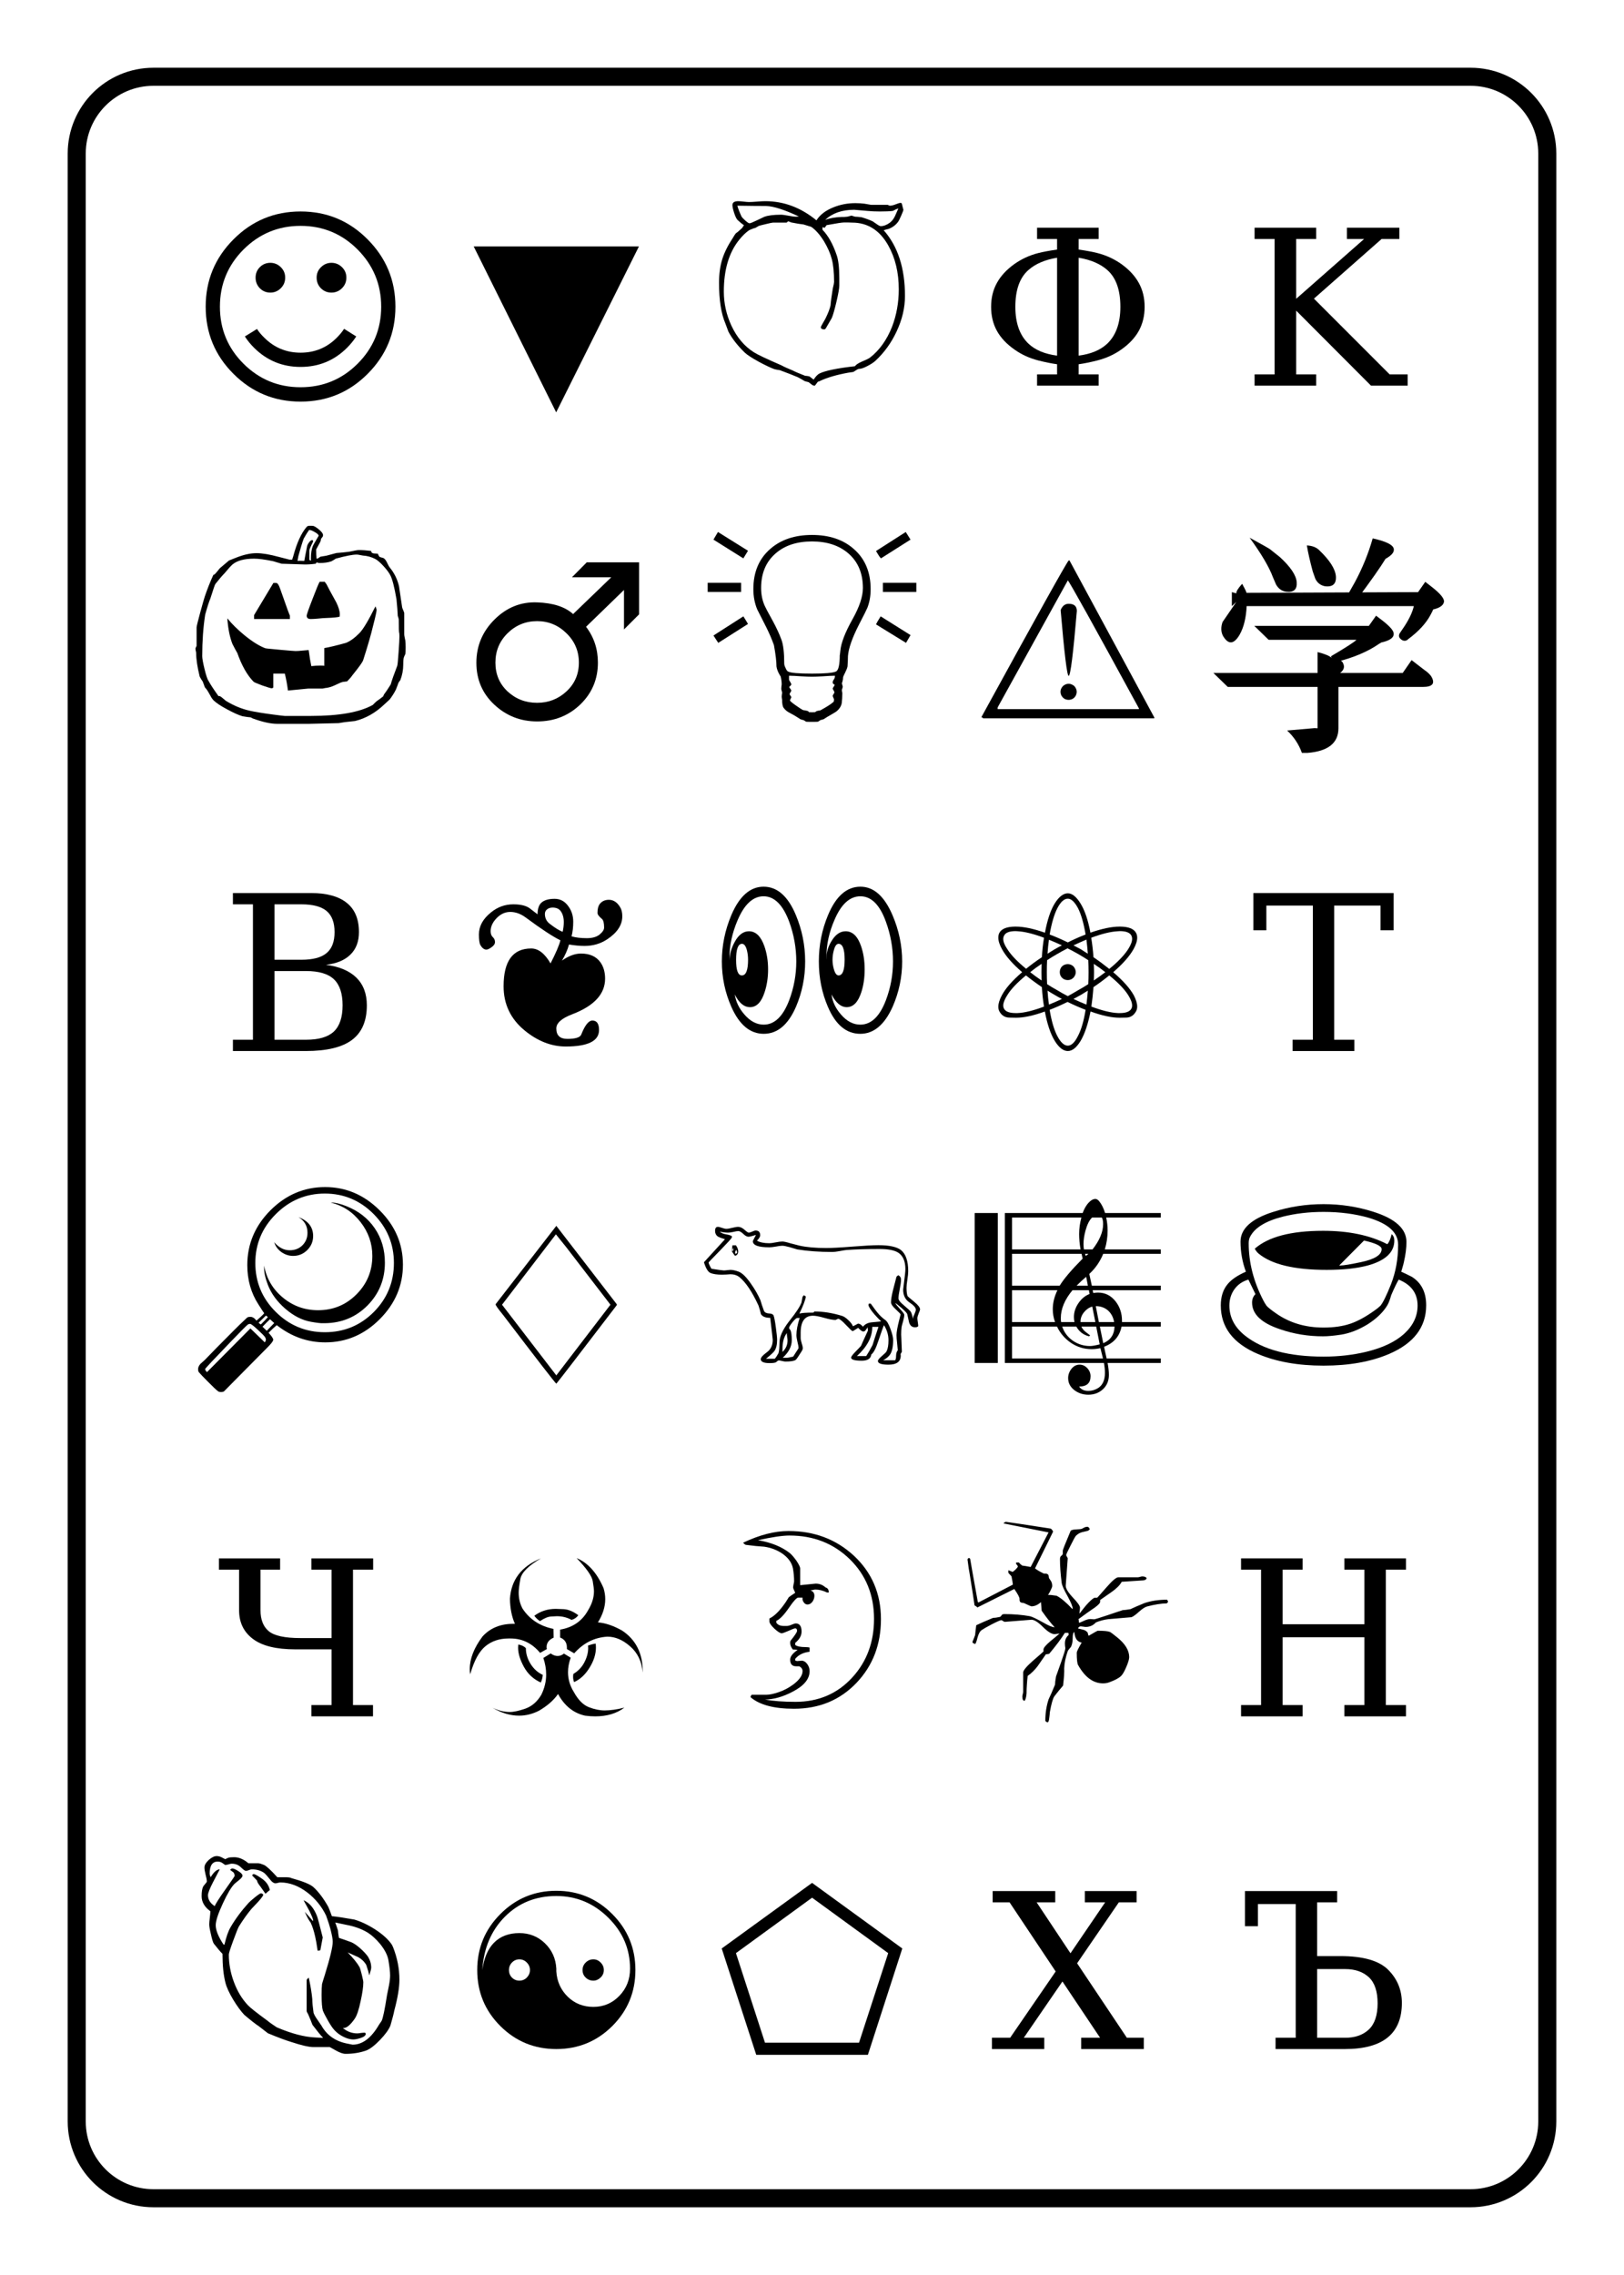 <?xml version="1.0" encoding="UTF-8"?>
<svg xmlns="http://www.w3.org/2000/svg" xmlns:xlink="http://www.w3.org/1999/xlink" width="180pt" height="252pt" viewBox="0 0 180 252" version="1.1">
<defs>
<g>
<symbol overflow="visible" id="glyph0-0">
<path style="stroke:none;" d="M 1.203 4.25 L 1.203 -16.922 L 13.203 -16.922 L 13.203 4.25 Z M 2.547 2.906 L 11.859 2.906 L 11.859 -15.578 L 2.547 -15.578 Z M 2.547 2.906 "/>
</symbol>
<symbol overflow="visible" id="glyph0-1">
<path style="stroke:none;" d="M 7.531 -11.969 C 7.531 -12.426 7.688 -12.812 8 -13.125 C 8.312 -13.445 8.703 -13.609 9.172 -13.609 C 9.617 -13.609 10.004 -13.445 10.328 -13.125 C 10.648 -12.812 10.812 -12.426 10.812 -11.969 C 10.812 -11.508 10.648 -11.117 10.328 -10.797 C 10.004 -10.473 9.617 -10.312 9.172 -10.312 C 8.703 -10.312 8.312 -10.473 8 -10.797 C 7.688 -11.117 7.531 -11.508 7.531 -11.969 Z M 14.297 -11.969 C 14.297 -12.426 14.457 -12.812 14.781 -13.125 C 15.102 -13.445 15.488 -13.609 15.938 -13.609 C 16.395 -13.609 16.785 -13.445 17.109 -13.125 C 17.43 -12.812 17.594 -12.426 17.594 -11.969 C 17.594 -11.508 17.43 -11.117 17.109 -10.797 C 16.785 -10.473 16.395 -10.312 15.938 -10.312 C 15.477 -10.312 15.086 -10.473 14.766 -10.797 C 14.453 -11.117 14.297 -11.508 14.297 -11.969 Z M 2 -8.75 C 2 -11.656 3.023 -14.141 5.078 -16.203 C 7.129 -18.266 9.609 -19.297 12.516 -19.297 C 15.43 -19.297 17.91 -18.266 19.953 -16.203 C 22.004 -14.141 23.031 -11.656 23.031 -8.75 C 23.031 -5.844 22.004 -3.363 19.953 -1.312 C 17.91 0.738 15.43 1.766 12.516 1.766 C 9.609 1.766 7.129 0.738 5.078 -1.312 C 3.023 -3.363 2 -5.844 2 -8.75 Z M 3.578 -8.75 C 3.578 -6.281 4.445 -4.176 6.188 -2.438 C 7.938 -0.695 10.047 0.172 12.516 0.172 C 14.992 0.172 17.102 -0.695 18.844 -2.438 C 20.582 -4.176 21.453 -6.281 21.453 -8.75 C 21.453 -11.219 20.582 -13.328 18.844 -15.078 C 17.102 -16.828 14.992 -17.703 12.516 -17.703 C 10.047 -17.703 7.938 -16.828 6.188 -15.078 C 4.445 -13.328 3.578 -11.219 3.578 -8.75 Z M 6.344 -5.453 L 7.688 -6.281 C 7.906 -5.945 8.172 -5.629 8.484 -5.328 C 9.598 -4.211 10.941 -3.656 12.516 -3.656 C 14.098 -3.656 15.441 -4.211 16.547 -5.328 C 16.848 -5.629 17.113 -5.953 17.344 -6.297 L 18.688 -5.453 C 18.406 -5.016 18.066 -4.598 17.672 -4.203 C 16.254 -2.785 14.535 -2.078 12.516 -2.078 C 10.504 -2.078 8.785 -2.785 7.359 -4.203 C 6.961 -4.598 6.625 -5.016 6.344 -5.453 Z M 6.344 -5.453 "/>
</symbol>
<symbol overflow="visible" id="glyph0-2">
<path style="stroke:none;" d="M 0.078 -15.422 L 18.391 -15.422 L 9.219 2.953 Z M 0.078 -15.422 "/>
</symbol>
<symbol overflow="visible" id="glyph0-3">
<path style="stroke:none;" d="M 8.641 -10.766 C 7.359 -10.766 6.266 -10.316 5.359 -9.422 C 4.461 -8.535 4.016 -7.453 4.016 -6.172 C 4.016 -4.891 4.461 -3.828 5.359 -2.984 C 6.266 -2.141 7.359 -1.719 8.641 -1.719 C 9.898 -1.719 10.984 -2.141 11.891 -2.984 C 12.805 -3.828 13.266 -4.891 13.266 -6.172 C 13.266 -7.453 12.805 -8.535 11.891 -9.422 C 10.984 -10.316 9.898 -10.766 8.641 -10.766 Z M 13.469 -1.578 C 12.156 -0.297 10.547 0.344 8.641 0.344 C 6.805 0.344 5.223 -0.273 3.891 -1.516 C 2.566 -2.754 1.906 -4.301 1.906 -6.156 C 1.906 -8.02 2.578 -9.617 3.922 -10.953 C 5.266 -12.285 6.836 -12.914 8.641 -12.844 C 10.422 -12.781 11.75 -12.348 12.625 -11.547 L 16.859 -15.625 L 12.5 -15.625 L 14.141 -17.281 L 19.938 -17.281 L 19.938 -11.516 L 18.266 -9.844 L 18.266 -14.219 L 14.062 -10.141 C 14.938 -8.992 15.375 -7.672 15.375 -6.172 C 15.375 -4.359 14.738 -2.828 13.469 -1.578 Z M 13.469 -1.578 "/>
</symbol>
<symbol overflow="visible" id="glyph0-4">
<path style="stroke:none;" d="M 10.859 -17.484 L 10.953 -17.484 L 20.344 -0.109 L 20.344 0 L 1.375 0 L 1.281 -0.109 L 1.172 -0.109 C 7.379 -11.43 10.609 -17.223 10.859 -17.484 Z M 10.766 -15.281 L 2.984 -1.203 L 2.984 -1.016 L 18.641 -1.016 L 18.641 -1.109 C 13.609 -10.336 10.984 -15.062 10.766 -15.281 Z M 10.859 -12.688 C 11.461 -12.688 11.766 -12.422 11.766 -11.891 C 11.359 -7.098 11.055 -4.703 10.859 -4.703 C 10.68 -4.703 10.383 -7.129 9.969 -11.984 C 10.156 -12.453 10.453 -12.688 10.859 -12.688 Z M 10.859 -3.828 C 11.004 -3.828 11.148 -3.785 11.297 -3.703 C 11.441 -3.629 11.551 -3.52 11.625 -3.375 C 11.707 -3.238 11.75 -3.094 11.75 -2.938 C 11.75 -2.781 11.707 -2.629 11.625 -2.484 C 11.551 -2.348 11.441 -2.238 11.297 -2.156 C 11.148 -2.082 11.004 -2.047 10.859 -2.047 C 10.703 -2.047 10.551 -2.082 10.406 -2.156 C 10.27 -2.238 10.16 -2.348 10.078 -2.484 C 9.992 -2.629 9.953 -2.781 9.953 -2.938 C 9.953 -3.094 9.992 -3.238 10.078 -3.375 C 10.16 -3.52 10.27 -3.629 10.406 -3.703 C 10.551 -3.785 10.703 -3.828 10.859 -3.828 Z M 10.859 -3.828 "/>
</symbol>
<symbol overflow="visible" id="glyph0-5">
<path style="stroke:none;" d="M 10.766 -13.203 C 10.848 -13.578 10.891 -13.938 10.891 -14.281 C 10.891 -14.781 10.773 -15.188 10.547 -15.5 C 10.359 -15.758 10.055 -15.891 9.641 -15.891 C 9.398 -15.891 9.195 -15.82 9.031 -15.688 C 8.875 -15.562 8.797 -15.395 8.797 -15.188 C 8.797 -14.738 8.969 -14.379 9.312 -14.109 C 9.883 -13.66 10.367 -13.359 10.766 -13.203 Z M 11.469 -11.797 C 11.312 -11.223 11.051 -10.629 10.688 -10.016 C 11.426 -10.535 12.129 -10.797 12.797 -10.797 C 13.766 -10.797 14.477 -10.477 14.938 -9.844 C 15.289 -9.363 15.469 -8.754 15.469 -8.016 C 15.469 -6.316 14.258 -5.004 11.844 -4.078 C 10.656 -3.629 10.062 -3.102 10.062 -2.5 C 10.062 -1.727 10.469 -1.344 11.281 -1.344 C 12.188 -1.344 12.703 -1.504 12.828 -1.828 C 13.234 -2.859 13.645 -3.375 14.062 -3.375 C 14.551 -3.375 14.797 -3.023 14.797 -2.328 C 14.797 -1.109 13.566 -0.5 11.109 -0.5 C 9.516 -0.5 7.992 -1.094 6.547 -2.281 C 4.992 -3.562 4.219 -5.191 4.219 -7.172 C 4.219 -9.961 5.238 -11.359 7.281 -11.359 C 8.07 -11.359 8.785 -10.805 9.422 -9.703 C 10.023 -10.879 10.391 -11.734 10.516 -12.266 C 9.723 -12.641 8.43 -13.488 6.641 -14.812 C 6.098 -15.207 5.535 -15.406 4.953 -15.406 C 4.305 -15.406 3.738 -15.102 3.25 -14.5 C 2.938 -14.102 2.781 -13.695 2.781 -13.281 C 2.781 -12.988 2.859 -12.77 3.016 -12.625 C 3.18 -12.477 3.266 -12.289 3.266 -12.062 C 3.266 -11.883 3.164 -11.719 2.969 -11.562 C 2.688 -11.344 2.469 -11.234 2.312 -11.234 C 2.062 -11.234 1.836 -11.406 1.641 -11.75 C 1.535 -11.945 1.484 -12.336 1.484 -12.922 C 1.484 -13.828 1.93 -14.641 2.828 -15.359 C 3.555 -15.953 4.379 -16.25 5.297 -16.25 C 6.109 -16.25 6.711 -16.102 7.109 -15.812 L 7.984 -15.141 C 7.984 -15.785 8.145 -16.234 8.469 -16.484 C 8.789 -16.734 9.258 -16.859 9.875 -16.859 C 10.469 -16.859 10.953 -16.613 11.328 -16.125 C 11.734 -15.613 11.938 -15.016 11.938 -14.328 C 11.938 -13.723 11.875 -13.18 11.75 -12.703 C 12.219 -12.566 12.785 -12.5 13.453 -12.5 C 14.047 -12.5 14.508 -12.629 14.844 -12.891 C 15.188 -13.172 15.359 -13.43 15.359 -13.672 C 15.359 -14.172 15.281 -14.488 15.125 -14.625 C 14.789 -14.906 14.625 -15.129 14.625 -15.297 C 14.625 -15.734 14.707 -16.062 14.875 -16.281 C 15.113 -16.594 15.453 -16.75 15.891 -16.75 C 16.398 -16.75 16.816 -16.473 17.141 -15.922 C 17.297 -15.672 17.375 -15.336 17.375 -14.922 C 17.375 -13.961 16.816 -13.113 15.703 -12.375 C 14.961 -11.883 14.125 -11.641 13.188 -11.641 C 12.676 -11.641 12.102 -11.691 11.469 -11.797 Z M 11.469 -11.797 "/>
</symbol>
<symbol overflow="visible" id="glyph0-6">
<path style="stroke:none;" d="M 10.766 -9.625 C 10.91 -9.625 11.051 -9.586 11.188 -9.516 C 11.332 -9.441 11.441 -9.332 11.516 -9.188 C 11.598 -9.051 11.641 -8.898 11.641 -8.734 C 11.641 -8.578 11.598 -8.43 11.516 -8.297 C 11.441 -8.16 11.332 -8.051 11.188 -7.969 C 11.051 -7.895 10.91 -7.859 10.766 -7.859 C 10.609 -7.859 10.457 -7.895 10.312 -7.969 C 10.176 -8.051 10.066 -8.16 9.984 -8.297 C 9.91 -8.43 9.875 -8.578 9.875 -8.734 C 9.875 -8.898 9.91 -9.051 9.984 -9.188 C 10.066 -9.332 10.176 -9.441 10.312 -9.516 C 10.457 -9.586 10.609 -9.625 10.766 -9.625 Z M 7.891 -7.078 C 7.273 -7.492 6.688 -7.926 6.125 -8.375 C 5.133 -7.562 4.441 -6.828 4.047 -6.172 C 3.754 -5.711 3.609 -5.336 3.609 -5.047 C 3.609 -4.898 3.641 -4.773 3.703 -4.672 C 3.879 -4.359 4.305 -4.203 4.984 -4.203 C 5.047 -4.203 5.113 -4.203 5.188 -4.203 C 5.957 -4.234 6.938 -4.473 8.125 -4.922 C 8.008 -5.629 7.93 -6.348 7.891 -7.078 Z M 13.609 -7.078 C 13.555 -6.348 13.477 -5.629 13.375 -4.922 C 14.57 -4.473 15.555 -4.234 16.328 -4.203 C 16.398 -4.203 16.469 -4.203 16.531 -4.203 C 17.195 -4.203 17.617 -4.359 17.797 -4.672 C 17.859 -4.773 17.891 -4.898 17.891 -5.047 C 17.891 -5.348 17.75 -5.723 17.469 -6.172 C 17.062 -6.828 16.359 -7.562 15.359 -8.375 C 14.805 -7.926 14.223 -7.492 13.609 -7.078 Z M 13.641 -9.656 C 13.66 -9.352 13.672 -9.047 13.672 -8.734 C 13.672 -8.43 13.66 -8.125 13.641 -7.812 C 14.086 -8.113 14.516 -8.422 14.922 -8.734 C 14.516 -9.055 14.086 -9.363 13.641 -9.656 Z M 13.031 -10.062 C 12.664 -10.301 12.289 -10.531 11.906 -10.75 C 11.52 -10.969 11.129 -11.176 10.734 -11.375 C 10.348 -11.176 9.969 -10.969 9.594 -10.75 C 9.207 -10.531 8.832 -10.301 8.469 -10.062 C 8.445 -9.625 8.438 -9.18 8.438 -8.734 C 8.438 -8.285 8.445 -7.844 8.469 -7.406 C 8.82 -7.176 9.195 -6.953 9.594 -6.734 C 9.969 -6.504 10.359 -6.285 10.766 -6.078 C 11.141 -6.285 11.52 -6.504 11.906 -6.734 C 12.301 -6.953 12.676 -7.176 13.031 -7.406 C 13.051 -7.844 13.062 -8.285 13.062 -8.734 C 13.062 -9.18 13.051 -9.625 13.031 -10.062 Z M 13.359 -12.547 C 13.473 -11.848 13.555 -11.129 13.609 -10.391 C 14.223 -9.973 14.805 -9.539 15.359 -9.094 C 16.328 -9.883 17.023 -10.613 17.453 -11.281 C 17.742 -11.738 17.891 -12.117 17.891 -12.422 C 17.891 -12.566 17.859 -12.695 17.797 -12.812 C 17.617 -13.125 17.195 -13.281 16.531 -13.281 C 16.457 -13.281 16.379 -13.273 16.297 -13.266 C 15.504 -13.223 14.523 -12.984 13.359 -12.547 Z M 8.219 -13.109 L 8.234 -13.125 C 8.492 -14.52 8.852 -15.594 9.312 -16.344 C 9.781 -17.094 10.266 -17.469 10.766 -17.469 C 11.242 -17.469 11.711 -17.094 12.172 -16.344 C 12.641 -15.594 13.004 -14.52 13.266 -13.125 L 13.266 -13.109 C 14.547 -13.555 15.625 -13.781 16.5 -13.781 C 16.52 -13.781 16.547 -13.781 16.578 -13.781 C 17.484 -13.77 18.062 -13.547 18.312 -13.109 C 18.406 -12.953 18.453 -12.766 18.453 -12.547 C 18.453 -12.191 18.316 -11.77 18.047 -11.281 C 17.609 -10.5 16.859 -9.648 15.797 -8.734 L 15.812 -8.719 C 16.883 -7.801 17.641 -6.953 18.078 -6.172 C 18.328 -5.691 18.453 -5.273 18.453 -4.922 C 18.453 -4.711 18.406 -4.531 18.312 -4.375 C 18.07 -3.945 17.723 -3.723 17.266 -3.703 C 16.805 -3.691 16.551 -3.688 16.5 -3.688 C 15.645 -3.688 14.578 -3.914 13.297 -4.375 L 13.281 -4.375 C 13.008 -3 12.648 -1.926 12.203 -1.156 C 11.742 -0.383 11.266 0 10.766 0 C 10.254 0 9.766 -0.383 9.297 -1.156 C 8.836 -1.926 8.477 -3 8.219 -4.375 C 6.945 -3.914 5.883 -3.688 5.031 -3.688 C 4.977 -3.688 4.719 -3.691 4.25 -3.703 C 3.781 -3.723 3.426 -3.945 3.188 -4.375 C 3.102 -4.531 3.062 -4.707 3.062 -4.906 C 3.062 -5.258 3.191 -5.68 3.453 -6.172 C 3.867 -6.953 4.617 -7.805 5.703 -8.734 C 4.641 -9.648 3.895 -10.5 3.469 -11.281 C 3.195 -11.77 3.062 -12.195 3.062 -12.562 C 3.062 -12.77 3.102 -12.953 3.188 -13.109 C 3.438 -13.547 4.008 -13.77 4.906 -13.781 C 4.938 -13.781 4.969 -13.781 5 -13.781 C 5.875 -13.781 6.945 -13.555 8.219 -13.109 Z M 12.734 -12.906 C 12.523 -14.164 12.242 -15.141 11.891 -15.828 C 11.516 -16.523 11.141 -16.875 10.766 -16.875 C 10.359 -16.875 9.973 -16.523 9.609 -15.828 C 9.254 -15.141 8.969 -14.164 8.75 -12.906 C 9.414 -12.656 10.086 -12.363 10.766 -12.031 C 11.422 -12.363 12.078 -12.656 12.734 -12.906 Z M 12.828 -12.344 C 12.359 -12.145 11.879 -11.93 11.391 -11.703 C 11.66 -11.566 11.938 -11.422 12.219 -11.266 C 12.469 -11.098 12.723 -10.938 12.984 -10.781 C 12.941 -11.312 12.891 -11.832 12.828 -12.344 Z M 8.672 -12.328 C 8.598 -11.828 8.547 -11.312 8.516 -10.781 C 8.766 -10.938 9.023 -11.098 9.297 -11.266 C 9.566 -11.422 9.836 -11.566 10.109 -11.703 C 9.617 -11.93 9.141 -12.141 8.672 -12.328 Z M 8.125 -12.547 C 6.957 -12.984 5.988 -13.223 5.219 -13.266 C 5.133 -13.273 5.055 -13.281 4.984 -13.281 C 4.305 -13.281 3.883 -13.125 3.719 -12.812 C 3.645 -12.695 3.609 -12.562 3.609 -12.406 C 3.609 -12.102 3.758 -11.727 4.062 -11.281 C 4.477 -10.625 5.172 -9.898 6.141 -9.109 C 6.691 -9.555 7.273 -9.984 7.891 -10.391 C 7.93 -11.129 8.008 -11.848 8.125 -12.547 Z M 7.859 -9.656 C 7.41 -9.363 6.988 -9.055 6.594 -8.734 C 6.988 -8.422 7.41 -8.113 7.859 -7.812 C 7.848 -8.125 7.844 -8.43 7.844 -8.734 C 7.844 -9.047 7.848 -9.352 7.859 -9.656 Z M 8.516 -6.688 C 8.547 -6.156 8.598 -5.641 8.672 -5.141 C 9.141 -5.328 9.617 -5.535 10.109 -5.766 C 9.828 -5.91 9.555 -6.062 9.297 -6.219 C 9.023 -6.375 8.766 -6.531 8.516 -6.688 Z M 11.391 -5.766 C 11.879 -5.535 12.359 -5.328 12.828 -5.141 C 12.891 -5.641 12.941 -6.156 12.984 -6.688 C 12.734 -6.531 12.477 -6.375 12.219 -6.219 C 11.938 -6.062 11.66 -5.91 11.391 -5.766 Z M 10.734 -5.438 C 10.078 -5.113 9.414 -4.82 8.75 -4.562 C 8.957 -3.32 9.238 -2.359 9.594 -1.672 C 9.969 -0.953 10.359 -0.594 10.766 -0.594 C 11.16 -0.594 11.535 -0.953 11.891 -1.672 C 12.254 -2.359 12.535 -3.32 12.734 -4.562 C 12.066 -4.82 11.398 -5.113 10.734 -5.438 Z M 10.734 -5.438 "/>
</symbol>
<symbol overflow="visible" id="glyph0-7">
<path style="stroke:none;" d="M 10.766 -17.484 L 17.469 -8.797 L 17.469 -8.703 C 13.238 -3.172 11.004 -0.27 10.766 0 C 10.641 -0.082 8.672 -2.625 4.859 -7.625 C 4.305 -8.301 4.031 -8.691 4.031 -8.797 Z M 10.719 -16.547 L 4.75 -8.75 L 10.766 -0.922 L 16.766 -8.75 L 11.875 -15.109 Z M 10.719 -16.547 "/>
</symbol>
<symbol overflow="visible" id="glyph0-8">
<path style="stroke:none;" d="M 12.656 -4.703 C 13.188 -5.016 13.594 -5.441 13.875 -5.984 C 14.156 -6.523 14.297 -7.051 14.297 -7.562 C 14.297 -7.656 14.289 -7.75 14.281 -7.844 C 14.562 -7.945 14.844 -8.02 15.125 -8.062 C 15.145 -7.914 15.156 -7.77 15.156 -7.625 C 15.156 -6.883 14.914 -6.133 14.438 -5.375 C 13.969 -4.613 13.398 -4.086 12.734 -3.797 C 12.66 -3.984 12.625 -4.176 12.625 -4.375 C 12.625 -4.477 12.633 -4.586 12.656 -4.703 Z M 12.453 -10.688 C 11.961 -10.957 11.422 -11.094 10.828 -11.094 C 10.773 -11.094 10.57 -11.082 10.219 -11.062 C 9.863 -11.051 9.441 -10.879 8.953 -10.547 C 8.691 -10.723 8.484 -10.922 8.328 -11.141 C 9.004 -11.648 9.797 -11.906 10.703 -11.906 C 10.754 -11.906 11.039 -11.895 11.562 -11.875 C 12.082 -11.852 12.629 -11.629 13.203 -11.203 C 13.016 -10.941 12.766 -10.77 12.453 -10.688 Z M 7.391 -7.562 C 7.391 -6.945 7.566 -6.359 7.922 -5.797 C 8.273 -5.242 8.723 -4.844 9.266 -4.594 C 9.242 -4.301 9.172 -4.02 9.047 -3.75 C 8.234 -4.113 7.609 -4.691 7.172 -5.484 C 6.742 -6.273 6.531 -6.977 6.531 -7.594 C 6.531 -7.719 6.535 -7.836 6.547 -7.953 C 6.879 -7.91 7.16 -7.781 7.391 -7.562 Z M 18.312 -0.969 C 17.457 -0.32 16.379 0 15.078 0 C 14.723 0 14.348 -0.023 13.953 -0.078 C 12.672 -0.359 11.672 -1.16 10.953 -2.484 L 10.953 -2.469 C 10.473 -1.781 9.77 -1.164 8.844 -0.625 C 8.125 -0.258 7.391 -0.078 6.641 -0.078 C 5.672 -0.078 4.688 -0.367 3.688 -0.953 C 4.344 -0.641 4.984 -0.484 5.609 -0.484 C 6.047 -0.484 6.625 -0.609 7.344 -0.859 C 8.062 -1.117 8.645 -1.625 9.094 -2.375 C 9.457 -3.102 9.641 -3.859 9.641 -4.641 C 9.641 -5.234 9.535 -5.844 9.328 -6.469 L 10.141 -6.969 C 10.398 -6.781 10.656 -6.688 10.906 -6.688 C 11.156 -6.688 11.391 -6.773 11.609 -6.953 L 12.359 -6.5 C 12.16 -5.945 12.062 -5.41 12.062 -4.891 C 12.062 -4.129 12.273 -3.398 12.703 -2.703 C 13.191 -1.816 13.75 -1.254 14.375 -1.016 C 15 -0.773 15.582 -0.656 16.125 -0.656 C 16.75 -0.656 17.477 -0.758 18.312 -0.969 Z M 13.016 -17.531 C 14.273 -17.008 15.27 -15.898 16 -14.203 C 16.125 -13.797 16.188 -13.391 16.188 -12.984 C 16.188 -12.129 15.914 -11.27 15.375 -10.406 L 15.422 -10.406 C 16.242 -10.332 17.125 -10.031 18.062 -9.5 C 19.582 -8.488 20.344 -6.977 20.344 -4.969 L 20.344 -4.859 C 20.238 -6.078 19.773 -7.039 18.953 -7.75 C 18.141 -8.469 17.297 -8.828 16.422 -8.828 C 14.992 -8.742 13.77 -8.129 12.75 -6.984 L 11.938 -7.453 C 11.938 -7.504 11.938 -7.562 11.938 -7.625 C 11.938 -8.164 11.688 -8.535 11.188 -8.734 L 11.188 -9.609 C 12.613 -9.848 13.656 -10.578 14.312 -11.797 C 14.727 -12.484 14.938 -13.172 14.938 -13.859 C 14.938 -14.066 14.891 -14.445 14.797 -15 C 14.703 -15.551 14.109 -16.395 13.016 -17.531 Z M 1.219 -4.656 C 1.188 -4.844 1.172 -5.035 1.172 -5.234 C 1.172 -6.391 1.645 -7.598 2.594 -8.859 C 3.445 -9.785 4.578 -10.25 5.984 -10.25 L 6.188 -10.25 L 6.172 -10.266 C 5.828 -11.035 5.645 -11.953 5.625 -13.016 C 5.758 -15.129 6.906 -16.625 9.062 -17.5 C 7.676 -16.688 6.914 -15.926 6.781 -15.219 C 6.656 -14.52 6.594 -14.02 6.594 -13.719 C 6.594 -13.051 6.738 -12.453 7.031 -11.922 C 7.82 -10.734 8.961 -9.988 10.453 -9.688 L 10.469 -8.719 C 9.945 -8.488 9.688 -8.141 9.688 -7.672 C 9.688 -7.609 9.695 -7.535 9.719 -7.453 L 8.969 -7.031 C 8.082 -8.094 6.992 -8.625 5.703 -8.625 L 5.531 -8.625 C 5.508 -8.625 5.484 -8.625 5.453 -8.625 C 4.453 -8.625 3.602 -8.336 2.906 -7.766 C 2.207 -7.191 1.645 -6.156 1.219 -4.656 Z M 1.219 -4.656 "/>
</symbol>
<symbol overflow="visible" id="glyph0-9">
<path style="stroke:none;" d="M 10.766 -8.906 L 10.766 -8.609 C 10.836 -7.492 11.258 -6.555 12.031 -5.797 C 12.801 -5.047 13.75 -4.672 14.875 -4.672 C 16.008 -4.672 16.969 -5.078 17.75 -5.891 C 18.539 -6.703 18.938 -7.707 18.938 -8.906 C 18.938 -11.082 18.129 -12.969 16.516 -14.562 C 14.898 -16.156 12.984 -16.953 10.766 -16.953 C 8.492 -16.953 6.598 -16.191 5.078 -14.672 C 3.555 -13.148 2.719 -11.176 2.562 -8.75 C 2.75 -10.094 3.188 -11.109 3.875 -11.797 C 4.57 -12.492 5.504 -12.844 6.672 -12.844 C 7.785 -12.844 8.727 -12.469 9.5 -11.719 C 10.281 -10.969 10.703 -10.031 10.766 -8.906 Z M 16.031 -8.75 C 16.031 -8.426 15.91 -8.148 15.672 -7.922 C 15.43 -7.691 15.164 -7.578 14.875 -7.578 C 14.539 -7.578 14.254 -7.691 14.016 -7.922 C 13.785 -8.148 13.672 -8.426 13.672 -8.75 C 13.672 -9.07 13.785 -9.348 14.016 -9.578 C 14.254 -9.816 14.539 -9.938 14.875 -9.938 C 15.188 -9.938 15.457 -9.816 15.688 -9.578 C 15.914 -9.348 16.031 -9.07 16.031 -8.75 Z M 7.844 -8.75 C 7.844 -9.07 7.727 -9.348 7.5 -9.578 C 7.27 -9.816 6.992 -9.938 6.672 -9.938 C 6.348 -9.938 6.07 -9.816 5.844 -9.578 C 5.625 -9.348 5.516 -9.07 5.516 -8.75 C 5.516 -8.426 5.625 -8.148 5.844 -7.922 C 6.07 -7.691 6.348 -7.578 6.672 -7.578 C 6.992 -7.578 7.27 -7.691 7.5 -7.922 C 7.727 -8.16 7.844 -8.438 7.844 -8.75 Z M 19.531 -8.75 C 19.531 -6.32 18.676 -4.254 16.969 -2.547 C 15.258 -0.848 13.191 0 10.766 0 C 8.336 0 6.27 -0.848 4.562 -2.547 C 2.852 -4.254 2 -6.32 2 -8.75 C 2 -11.176 2.852 -13.242 4.562 -14.953 C 6.27 -16.672 8.336 -17.531 10.766 -17.531 C 13.191 -17.531 15.258 -16.672 16.969 -14.953 C 18.676 -13.242 19.531 -11.176 19.531 -8.75 Z M 19.531 -8.75 "/>
</symbol>
<symbol overflow="visible" id="glyph0-10">
<path style="stroke:none;" d="M 2 -10.625 L 5.219 -0.703 L 15.641 -0.703 L 18.875 -10.625 L 10.438 -16.766 Z M 0.422 -11.141 L 10.438 -18.406 L 20.438 -11.141 L 16.625 0.641 L 4.25 0.641 Z M 0.422 -11.141 "/>
</symbol>
<symbol overflow="visible" id="glyph1-0">
<path style="stroke:none;" d="M 13.703 4.344 L 0.875 4.344 L 0.875 -18.094 L 13.703 -18.094 Z M 12.828 3.469 L 12.828 -17.219 L 1.75 -17.219 L 1.75 3.469 Z M 11.703 -11.344 C 11.703 -9.27 10.328 -7.676 7.578 -6.562 L 7.219 -3.672 L 6.062 -3.672 L 5.547 -7.453 C 7.961 -7.891 9.172 -9.039 9.172 -10.906 C 9.172 -12.969 7.07 -14 2.875 -14 L 3.266 -15.812 C 8.891 -15.812 11.703 -14.32 11.703 -11.344 Z M 8.438 0.188 C 8.438 0.758 8.258 1.223 7.906 1.578 C 7.551 1.93 7.086 2.109 6.516 2.109 C 6.035 2.109 5.645 1.941 5.344 1.609 C 5.051 1.285 4.906 0.879 4.906 0.391 C 4.906 -0.172 5.086 -0.625 5.453 -0.969 C 5.816 -1.312 6.281 -1.484 6.844 -1.484 C 7.332 -1.484 7.719 -1.328 8 -1.016 C 8.289 -0.703 8.438 -0.301 8.438 0.188 Z M 8.438 0.188 "/>
</symbol>
<symbol overflow="visible" id="glyph1-1">
<path style="stroke:none;" d="M 21.578 -6.453 C 21.578 -5.148 21.27 -3.844 20.656 -2.531 C 20.062 -1.258 19.27 -0.164 18.281 0.75 C 18.082 0.926 17.801 1.109 17.438 1.297 C 17.031 1.516 16.711 1.625 16.484 1.625 C 16.41 1.625 16.297 1.676 16.141 1.781 C 15.984 1.895 15.879 1.957 15.828 1.969 C 15.711 1.988 15.531 2.016 15.281 2.047 C 13.977 2.285 12.93 2.594 12.141 2.969 C 12.078 3.008 12.004 3.035 11.922 3.047 C 11.785 3.223 11.676 3.367 11.594 3.484 C 11.457 3.492 11.332 3.445 11.219 3.344 C 11.008 3.188 10.898 3.102 10.891 3.094 C 10.785 3.07 10.633 3.031 10.438 2.969 C 10.281 2.863 10.035 2.723 9.703 2.547 C 9.266 2.359 8.598 2.098 7.703 1.766 C 7.566 1.754 7.367 1.719 7.109 1.656 C 6.703 1.508 6.129 1.238 5.391 0.844 C 4.598 0.406 4.078 0.066 3.828 -0.172 C 3.023 -0.953 2.422 -1.723 2.016 -2.484 C 1.941 -2.691 1.828 -3 1.672 -3.406 C 1.203 -4.5 0.969 -6 0.969 -7.906 C 0.969 -8.914 1.094 -9.805 1.344 -10.578 C 1.57 -11.297 1.977 -12.098 2.562 -12.984 C 2.613 -13.086 2.703 -13.223 2.828 -13.391 C 3.004 -13.504 3.238 -13.703 3.531 -13.984 C 3.57 -14.055 3.641 -14.16 3.734 -14.297 C 3.555 -14.398 3.316 -14.594 3.016 -14.875 C 2.898 -15 2.773 -15.258 2.641 -15.656 C 2.516 -16.051 2.453 -16.336 2.453 -16.516 C 2.453 -16.805 2.664 -16.953 3.094 -16.953 C 3.227 -16.953 3.426 -16.938 3.688 -16.906 C 3.957 -16.875 4.16 -16.859 4.297 -16.859 C 4.492 -16.859 4.789 -16.875 5.188 -16.906 C 5.594 -16.938 5.895 -16.953 6.094 -16.953 C 8.156 -16.953 10.047 -16.242 11.766 -14.828 C 12.16 -15.453 12.797 -15.938 13.672 -16.281 C 14.422 -16.582 15.223 -16.734 16.078 -16.734 C 16.473 -16.734 16.812 -16.711 17.094 -16.672 C 17.57 -16.586 17.816 -16.547 17.828 -16.547 L 19.641 -16.547 C 19.672 -16.547 19.711 -16.531 19.766 -16.5 C 19.828 -16.469 19.875 -16.453 19.906 -16.453 C 20.082 -16.453 20.301 -16.504 20.562 -16.609 C 20.832 -16.711 21 -16.766 21.062 -16.766 C 21.094 -16.766 21.145 -16.75 21.219 -16.719 C 21.344 -16.195 21.406 -15.969 21.406 -16.031 C 21.406 -15.938 21.32 -15.707 21.156 -15.344 C 21 -14.977 20.879 -14.742 20.797 -14.641 C 20.523 -14.285 20.176 -14.031 19.75 -13.875 C 19.625 -13.852 19.445 -13.805 19.219 -13.734 C 20.789 -11.961 21.578 -9.535 21.578 -6.453 Z M 20.844 -16.141 C 20.695 -16.109 20.492 -16.02 20.234 -15.875 C 19.91 -15.832 19.43 -15.812 18.797 -15.812 C 18.273 -15.812 17.812 -15.832 17.406 -15.875 C 16.508 -15.957 16.023 -16 15.953 -16 C 14.598 -16 13.523 -15.625 12.734 -14.875 C 13.191 -15.062 13.801 -15.172 14.562 -15.203 C 14.707 -15.191 14.914 -15.203 15.188 -15.234 C 15.551 -15.316 15.688 -15.359 15.594 -15.359 C 15.645 -15.359 15.723 -15.336 15.828 -15.297 C 15.93 -15.266 16.004 -15.242 16.047 -15.234 C 16.203 -15.234 16.441 -15.211 16.766 -15.172 C 17.234 -15.035 17.645 -14.883 18 -14.719 C 18.039 -14.695 18.191 -14.594 18.453 -14.406 C 18.66 -14.258 18.805 -14.188 18.891 -14.188 C 19.211 -14.188 19.547 -14.312 19.891 -14.562 C 20.129 -14.738 20.32 -14.984 20.469 -15.297 C 20.688 -15.797 20.812 -16.078 20.844 -16.141 Z M 9.828 -15.25 C 8.242 -16 7.023 -16.391 6.172 -16.422 C 5.461 -16.422 4.406 -16.43 3 -16.453 C 3.07 -16.172 3.227 -15.766 3.469 -15.234 C 3.531 -15.141 3.672 -14.992 3.891 -14.797 C 4.117 -14.598 4.27 -14.5 4.344 -14.5 C 4.426 -14.5 4.688 -14.602 5.125 -14.812 C 5.676 -15.07 5.961 -15.207 5.984 -15.219 C 6.41 -15.375 7.023 -15.453 7.828 -15.453 C 8.016 -15.453 8.289 -15.414 8.656 -15.344 C 9.031 -15.27 9.312 -15.234 9.5 -15.234 C 9.582 -15.234 9.691 -15.238 9.828 -15.25 Z M 20.891 -7.188 C 20.891 -9.051 20.5 -10.676 19.719 -12.062 C 18.77 -13.738 17.438 -14.578 15.719 -14.578 C 15.613 -14.578 15.461 -14.582 15.266 -14.594 C 15.066 -14.594 14.922 -14.594 14.828 -14.594 C 14.598 -14.594 13.953 -14.492 12.891 -14.297 L 12.672 -14 L 12.438 -14.078 L 12.438 -13.781 C 13.062 -13.145 13.582 -12.219 14 -11 C 14.195 -10.469 14.297 -9.613 14.297 -8.438 L 14.297 -7.609 C 14.297 -7.297 14.191 -6.695 13.984 -5.812 C 13.773 -4.926 13.602 -4.328 13.469 -4.016 C 13.344 -3.797 13.148 -3.461 12.891 -3.016 C 12.797 -2.836 12.719 -2.75 12.656 -2.75 C 12.383 -2.75 12.25 -2.832 12.25 -3 C 12.25 -3.031 12.332 -3.191 12.5 -3.484 C 12.695 -3.816 12.801 -4.004 12.812 -4.047 C 13.062 -4.555 13.234 -5.008 13.328 -5.406 C 13.359 -5.82 13.441 -6.445 13.578 -7.281 C 13.672 -7.656 13.719 -7.895 13.719 -8 C 13.719 -9.07 13.633 -9.914 13.469 -10.531 C 13.312 -11.145 13.023 -11.801 12.609 -12.5 C 12.141 -13.25 11.664 -13.785 11.188 -14.109 C 11.164 -14.117 10.879 -14.207 10.328 -14.375 C 10.016 -14.406 9.566 -14.477 8.984 -14.594 C 8.723 -14.688 8.617 -14.734 8.672 -14.734 C 8.629 -14.734 8.586 -14.707 8.547 -14.656 C 8.504 -14.602 8.469 -14.578 8.438 -14.578 L 6.938 -14.578 C 6.863 -14.578 6.594 -14.52 6.125 -14.406 C 5.664 -14.301 5.398 -14.227 5.328 -14.188 C 5.266 -14.156 5.16 -14.094 5.016 -14 C 4.859 -13.969 4.629 -13.883 4.328 -13.75 C 3.961 -13.508 3.586 -13.148 3.203 -12.672 C 2.066 -11.266 1.5 -9.352 1.5 -6.938 C 1.5 -5.633 1.781 -4.375 2.344 -3.156 C 2.957 -1.852 3.785 -0.875 4.828 -0.219 C 5.211 0.031 6.234 0.516 7.891 1.234 C 8.148 1.379 8.562 1.566 9.125 1.797 C 9.426 1.953 9.891 2.148 10.516 2.391 C 10.617 2.391 10.773 2.41 10.984 2.453 C 11.098 2.547 11.254 2.664 11.453 2.812 C 11.68 2.469 11.895 2.242 12.094 2.141 C 12.719 1.828 14.031 1.555 16.031 1.328 C 16.145 1.16 16.406 0.988 16.812 0.812 C 17.289 0.613 17.586 0.469 17.703 0.375 C 18.754 -0.445 19.566 -1.582 20.141 -3.031 C 20.641 -4.332 20.891 -5.719 20.891 -7.188 Z M 20.891 -7.188 "/>
</symbol>
<symbol overflow="visible" id="glyph1-2">
<path style="stroke:none;" d="M 24.266 -4.375 C 24.266 -3.977 24.254 -3.734 24.234 -3.641 C 24.191 -3.566 24.141 -3.453 24.078 -3.297 C 24.023 -3.148 24 -2.875 24 -2.469 C 24 -1.875 23.891 -1.297 23.672 -0.734 C 23.617 -0.68 23.551 -0.586 23.469 -0.453 C 23.414 -0.285 23.32 -0.035 23.188 0.297 C 23.008 0.66 22.781 1.023 22.5 1.391 C 22.363 1.516 22.164 1.695 21.906 1.938 C 20.926 2.875 19.844 3.488 18.656 3.781 C 18.395 3.812 18.016 3.852 17.516 3.906 C 17.359 3.938 17.129 3.973 16.828 4.016 C 14.629 4.066 13.531 4.094 13.531 4.094 L 10.031 4.094 C 9.312 4.094 8.41 3.895 7.328 3.5 C 7.273 3.469 7.191 3.426 7.078 3.375 C 6.867 3.363 6.566 3.32 6.172 3.25 C 5.723 3.113 5.164 2.863 4.5 2.5 C 3.789 2.125 3.285 1.789 2.984 1.5 C 2.848 1.363 2.719 1.172 2.594 0.922 C 2.395 0.566 2.27 0.359 2.219 0.297 C 2.176 0.242 2.102 0.156 2 0.031 C 1.957 -0.113 1.879 -0.328 1.766 -0.609 C 1.672 -0.723 1.562 -0.898 1.438 -1.141 C 1.176 -2.203 1.047 -3.07 1.047 -3.75 C 1.047 -3.812 1.031 -3.895 1 -4 C 0.977 -4.113 0.969 -4.195 0.969 -4.25 C 0.969 -4.281 0.988 -4.332 1.031 -4.406 C 1.07 -4.477 1.094 -4.531 1.094 -4.562 L 1.094 -6.594 C 1.094 -6.695 1.227 -7.25 1.5 -8.25 C 1.75 -9.156 1.914 -9.738 2 -10 C 2.281 -10.832 2.598 -11.633 2.953 -12.406 C 3.023 -12.395 3.145 -12.492 3.312 -12.703 C 3.531 -12.973 3.648 -13.117 3.672 -13.141 C 3.891 -13.328 4.227 -13.613 4.688 -14 C 4.695 -14 4.973 -14.109 5.516 -14.328 C 6.336 -14.648 7.078 -14.812 7.734 -14.812 C 8.367 -14.812 9.203 -14.672 10.234 -14.391 C 11.004 -14.191 11.391 -14.094 11.391 -14.094 L 11.688 -14.094 C 11.727 -14.207 11.77 -14.336 11.812 -14.484 C 12.207 -15.953 12.695 -17.023 13.281 -17.703 C 13.352 -17.797 13.461 -17.844 13.609 -17.844 C 13.836 -17.844 13.977 -17.836 14.031 -17.828 C 14.207 -17.773 14.43 -17.629 14.703 -17.391 C 14.973 -17.16 15.109 -16.969 15.109 -16.812 C 15.109 -16.719 15.078 -16.633 15.016 -16.562 C 14.953 -16.5 14.91 -16.441 14.891 -16.391 C 14.879 -16.336 14.859 -16.242 14.828 -16.109 C 14.504 -15.504 14.344 -15.207 14.344 -15.219 C 14.344 -14.781 14.359 -14.441 14.391 -14.203 C 14.461 -14.191 14.547 -14.223 14.641 -14.297 C 14.734 -14.367 14.797 -14.41 14.828 -14.422 C 14.973 -14.441 15.191 -14.477 15.484 -14.531 C 15.555 -14.551 15.926 -14.648 16.594 -14.828 C 16.906 -14.848 17.375 -14.895 18 -14.969 C 18.582 -15.094 18.941 -15.156 19.078 -15.156 C 19.473 -15.156 19.926 -15.125 20.438 -15.062 C 20.438 -14.906 20.531 -14.812 20.719 -14.781 C 20.875 -14.77 21.031 -14.758 21.188 -14.75 C 21.27 -14.52 21.352 -14.395 21.438 -14.375 C 21.676 -14.312 21.801 -14.273 21.812 -14.266 C 21.945 -14.191 22.07 -14.035 22.188 -13.797 C 22.332 -13.492 22.43 -13.312 22.484 -13.25 C 23.004 -12.625 23.352 -11.922 23.531 -11.141 C 23.645 -10.367 23.758 -9.598 23.875 -8.828 C 23.883 -8.766 23.926 -8.648 24 -8.484 C 24.07 -8.316 24.109 -8.219 24.109 -8.188 L 24.109 -5.828 C 24.109 -5.742 24.125 -5.629 24.156 -5.484 C 24.195 -5.305 24.223 -5.18 24.234 -5.109 C 24.254 -4.922 24.266 -4.676 24.266 -4.375 Z M 14.625 -16.734 C 14.625 -16.848 14.484 -16.984 14.203 -17.141 C 13.93 -17.305 13.734 -17.383 13.609 -17.375 L 13.562 -17.375 C 13.406 -17.164 13.207 -16.848 12.969 -16.422 C 12.812 -16.004 12.613 -15.359 12.375 -14.484 C 12.312 -14.129 12.281 -13.953 12.281 -13.953 C 12.332 -13.961 12.414 -13.969 12.531 -13.969 C 12.645 -13.969 12.812 -13.961 13.031 -13.953 C 13.094 -14.305 13.195 -14.848 13.344 -15.578 C 13.363 -15.691 13.43 -15.828 13.547 -15.984 C 13.672 -16.16 13.781 -16.25 13.875 -16.25 C 13.945 -16.25 13.988 -16.238 14 -16.219 L 14 -16.078 C 13.727 -15.535 13.594 -15.219 13.594 -15.125 L 13.594 -14.062 L 13.781 -13.984 C 13.77 -14.047 13.766 -14.117 13.766 -14.203 C 13.766 -14.797 13.836 -15.266 13.984 -15.609 C 14.004 -15.672 14.113 -15.867 14.312 -16.203 C 14.52 -16.547 14.625 -16.723 14.625 -16.734 Z M 23.578 -5.609 C 23.578 -5.742 23.57 -5.859 23.562 -5.953 C 23.52 -5.992 23.5 -6.5 23.5 -7.469 C 23.5 -7.508 23.484 -7.578 23.453 -7.672 C 23.422 -7.766 23.398 -7.832 23.391 -7.875 C 23.379 -8.281 23.332 -8.891 23.25 -9.703 C 23.02 -11.055 22.789 -11.945 22.562 -12.375 C 22.414 -12.656 22.172 -12.984 21.828 -13.359 C 21.484 -13.742 21.18 -14.008 20.922 -14.156 C 20.492 -14.383 20.023 -14.516 19.516 -14.547 C 19.453 -14.555 19.344 -14.578 19.188 -14.609 C 19.039 -14.641 18.926 -14.656 18.844 -14.656 C 18.395 -14.656 17.617 -14.504 16.516 -14.203 C 16.422 -14.129 16.258 -14.031 16.031 -13.906 C 15.645 -13.781 15.207 -13.719 14.719 -13.719 C 14.625 -13.719 14.52 -13.742 14.406 -13.797 L 14.297 -13.641 C 13.797 -13.578 13.367 -13.551 13.016 -13.562 L 10.516 -13.641 C 10.266 -13.723 9.953 -13.816 9.578 -13.922 C 8.672 -14.109 7.969 -14.203 7.469 -14.203 C 6.375 -14.203 5.57 -13.984 5.062 -13.547 C 4.883 -13.391 4.594 -13.066 4.188 -12.578 C 3.938 -12.328 3.598 -11.93 3.172 -11.391 C 3.117 -11.316 2.938 -10.785 2.625 -9.797 C 2.457 -9.398 2.266 -8.801 2.047 -8 C 1.828 -6.594 1.719 -5.062 1.719 -3.406 C 1.719 -3.156 1.801 -2.688 1.969 -2 C 2.145 -1.27 2.297 -0.82 2.422 -0.656 C 2.648 -0.238 3.016 0.316 3.516 1.016 L 3.578 1.016 C 3.66 1.004 3.789 1.078 3.969 1.234 C 4.207 1.43 4.332 1.535 4.344 1.547 C 5.207 2.078 6.086 2.441 6.984 2.641 C 7.523 2.766 8.379 2.906 9.547 3.062 C 10.336 3.164 10.773 3.219 10.859 3.219 L 13.766 3.219 C 16.891 3.219 19.176 2.812 20.625 2 C 20.719 1.895 20.863 1.754 21.062 1.578 C 21.258 1.453 21.5 1.273 21.781 1.047 C 21.789 1.004 21.82 0.93 21.875 0.828 C 22.062 0.586 22.305 0.223 22.609 -0.266 C 22.742 -0.742 22.984 -1.426 23.328 -2.312 C 23.367 -2.395 23.422 -2.91 23.484 -3.859 C 23.547 -4.723 23.578 -5.305 23.578 -5.609 Z M 16.969 -8.016 C 16.969 -7.941 16.961 -7.863 16.953 -7.781 C 16.773 -7.707 16.242 -7.656 15.359 -7.625 C 15.203 -7.625 14.93 -7.602 14.547 -7.562 C 14.211 -7.531 13.945 -7.516 13.75 -7.516 C 13.445 -7.516 13.297 -7.641 13.297 -7.891 C 13.297 -8.004 13.508 -8.613 13.938 -9.719 C 14.363 -10.832 14.629 -11.473 14.734 -11.641 L 15.297 -11.641 C 15.348 -11.578 15.414 -11.484 15.5 -11.359 C 15.594 -11.191 15.723 -10.941 15.891 -10.609 C 16.117 -10.191 16.348 -9.773 16.578 -9.359 C 16.836 -8.836 16.969 -8.391 16.969 -8.016 Z M 11.438 -7.516 L 7.469 -7.516 L 7.469 -7.953 L 9.609 -11.516 L 9.906 -11.516 C 10.062 -11.516 10.211 -11.297 10.359 -10.859 C 11.078 -8.805 11.438 -7.82 11.438 -7.906 Z M 21.047 -8.547 C 21.047 -8.348 20.91 -7.734 20.641 -6.703 C 20.441 -5.836 20.078 -4.578 19.547 -2.922 C 19.461 -2.703 19.066 -2.156 18.359 -1.281 C 18.234 -1.094 18.039 -0.867 17.781 -0.609 C 17.656 -0.598 17.492 -0.578 17.297 -0.547 C 17.117 -0.504 16.82 -0.379 16.406 -0.172 C 16.039 -0.004 15.703 0.094 15.391 0.125 C 15.359 0.125 15.301 0.133 15.219 0.156 C 15.145 0.176 15.086 0.188 15.047 0.188 C 13.992 0.188 13.469 0.188 13.469 0.188 C 12.957 0.238 12.207 0.312 11.219 0.406 C 11.145 -0.207 11.031 -0.832 10.875 -1.469 L 9.594 -1.469 L 9.594 0.078 C 9.531 0.129 9.473 0.156 9.422 0.156 C 9.316 0.156 8.969 0.051 8.375 -0.156 C 7.781 -0.375 7.457 -0.516 7.406 -0.578 C 6.695 -1.305 6.098 -2.363 5.609 -3.75 C 5.473 -3.977 5.289 -4.316 5.062 -4.766 C 4.77 -5.516 4.582 -6.457 4.5 -7.594 C 5.008 -6.969 5.648 -6.336 6.422 -5.703 C 7.285 -5.004 8.047 -4.531 8.703 -4.281 C 8.754 -4.258 9.297 -4.203 10.328 -4.109 C 11.359 -4.016 11.938 -3.969 12.062 -3.969 C 12.25 -3.969 12.492 -3.984 12.797 -4.016 C 13.18 -4.047 13.422 -4.066 13.516 -4.078 C 13.617 -3.305 13.719 -2.711 13.812 -2.297 C 14.113 -2.336 14.457 -2.359 14.844 -2.359 C 14.977 -2.359 15.102 -2.352 15.219 -2.344 L 15.25 -2.297 L 15.25 -4.297 C 15.801 -4.391 16.602 -4.582 17.656 -4.875 C 18.125 -5.062 18.625 -5.426 19.156 -5.969 C 19.562 -6.383 20.148 -7.367 20.922 -8.922 C 21.004 -8.703 21.047 -8.578 21.047 -8.547 Z M 21.047 -8.547 "/>
</symbol>
<symbol overflow="visible" id="glyph1-3">
<path style="stroke:none;" d="M 23.453 -16.312 L 20.172 -14.234 C 20.055 -14.348 19.875 -14.617 19.625 -15.047 L 22.922 -17.156 C 22.922 -17.156 23.098 -16.875 23.453 -16.312 Z M 24.094 -10.516 L 20.391 -10.516 L 20.391 -11.531 L 24.094 -11.531 Z M 23.453 -5.734 L 22.953 -4.875 L 19.625 -6.922 C 19.695 -7.078 19.867 -7.375 20.141 -7.812 Z M 5.438 -15.078 C 5.32 -14.891 5.148 -14.609 4.922 -14.234 L 1.609 -16.312 C 1.828 -16.688 1.992 -16.969 2.109 -17.156 Z M 19.031 -10.828 C 19.031 -10.066 18.91 -9.379 18.672 -8.766 C 18.586 -8.555 18.273 -7.93 17.734 -6.891 C 16.984 -5.422 16.578 -4.258 16.516 -3.406 C 16.516 -3.156 16.5 -2.773 16.469 -2.266 C 16.438 -2.098 16.348 -1.867 16.203 -1.578 C 16.055 -1.297 15.977 -1.109 15.969 -1.016 C 15.977 -0.879 15.938 -0.672 15.844 -0.391 C 15.906 -0.172 15.938 -0.051 15.938 -0.031 C 15.938 0.02 15.922 0.086 15.891 0.172 C 15.859 0.254 15.844 0.316 15.844 0.359 C 15.844 0.391 15.848 0.441 15.859 0.516 C 15.879 0.598 15.891 0.66 15.891 0.703 C 15.891 1.109 15.867 1.469 15.828 1.781 C 15.773 2.133 15.57 2.453 15.219 2.734 C 15.082 2.828 14.75 3.023 14.219 3.328 C 14.125 3.379 13.984 3.469 13.797 3.594 C 13.711 3.602 13.586 3.641 13.422 3.703 C 13.379 3.742 13.301 3.797 13.188 3.859 C 13.156 3.867 12.938 3.875 12.531 3.875 C 12.125 3.875 11.906 3.867 11.875 3.859 C 11.82 3.816 11.742 3.766 11.641 3.703 C 11.555 3.68 11.43 3.645 11.266 3.594 C 11.117 3.5 10.895 3.359 10.594 3.172 C 10.375 3.055 10.156 2.938 9.938 2.812 C 9.727 2.695 9.547 2.535 9.391 2.328 C 9.273 2.172 9.219 1.875 9.219 1.438 C 9.219 1.395 9.207 1.332 9.188 1.25 C 9.176 1.176 9.172 1.125 9.172 1.094 C 9.172 1.039 9.176 0.969 9.188 0.875 C 9.207 0.781 9.219 0.707 9.219 0.656 C 9.219 0.613 9.203 0.539 9.172 0.438 C 9.141 0.344 9.125 0.27 9.125 0.219 C 9.125 0.156 9.129 0.07 9.141 -0.031 C 9.16 -0.145 9.172 -0.227 9.172 -0.281 C 9.172 -0.539 9.133 -0.828 9.062 -1.141 C 9 -1.234 8.922 -1.367 8.828 -1.547 C 8.703 -1.805 8.625 -2.047 8.594 -2.266 C 8.594 -2.805 8.5 -3.594 8.312 -4.625 C 8.082 -5.27 7.805 -5.914 7.484 -6.562 C 6.828 -7.863 6.484 -8.539 6.453 -8.594 C 6.172 -9.281 6.031 -10.023 6.031 -10.828 C 6.031 -12.711 6.656 -14.195 7.906 -15.281 C 9.082 -16.312 10.625 -16.828 12.531 -16.828 C 14.445 -16.828 15.988 -16.312 17.156 -15.281 C 18.406 -14.195 19.031 -12.711 19.031 -10.828 Z M 4.672 -10.516 L 0.969 -10.516 L 0.969 -11.531 L 4.672 -11.531 Z M 5.438 -6.969 L 2.141 -4.875 C 2.016 -5.062 1.836 -5.332 1.609 -5.688 L 4.922 -7.812 C 5.047 -7.625 5.219 -7.344 5.438 -6.969 Z M 18.172 -10.953 C 18.172 -12.586 17.629 -13.867 16.547 -14.797 C 15.523 -15.672 14.188 -16.109 12.531 -16.109 C 10.863 -16.109 9.523 -15.672 8.516 -14.797 C 7.43 -13.867 6.891 -12.586 6.891 -10.953 C 6.891 -10.242 7.02 -9.594 7.281 -9 C 7.344 -8.844 7.648 -8.266 8.203 -7.266 C 8.598 -6.535 8.91 -5.859 9.141 -5.234 C 9.348 -4.68 9.453 -3.797 9.453 -2.578 C 9.453 -2.453 9.5 -2.297 9.594 -2.109 C 9.688 -1.879 9.781 -1.742 9.875 -1.703 C 10.156 -1.547 11.039 -1.469 12.531 -1.469 C 13.969 -1.469 14.852 -1.547 15.188 -1.703 C 15.469 -1.836 15.609 -2.457 15.609 -3.562 C 15.609 -3.426 15.629 -3.57 15.672 -4 C 15.754 -4.875 16.203 -6.035 17.016 -7.484 C 17.785 -8.848 18.172 -10.004 18.172 -10.953 Z M 15.078 -1.234 L 14.953 -1.234 C 14.703 -1.234 14.301 -1.211 13.75 -1.172 C 13.207 -1.141 12.801 -1.125 12.531 -1.125 C 12.258 -1.125 11.852 -1.141 11.312 -1.172 C 10.77 -1.211 10.363 -1.234 10.094 -1.234 L 9.984 -1.234 L 9.984 -0.812 C 9.984 -0.77 10.023 -0.688 10.109 -0.562 C 10.191 -0.438 10.234 -0.336 10.234 -0.266 C 10.234 -0.223 10.195 -0.172 10.125 -0.109 C 10.051 -0.055 10.016 -0.008 10.016 0.031 C 10.016 0.062 10.051 0.117 10.125 0.203 C 10.195 0.297 10.234 0.363 10.234 0.406 C 10.234 0.445 10.203 0.516 10.141 0.609 C 10.078 0.703 10.047 0.766 10.047 0.797 C 10.047 0.836 10.078 0.895 10.141 0.969 C 10.203 1.051 10.234 1.109 10.234 1.141 C 10.234 1.18 10.207 1.242 10.156 1.328 C 10.113 1.41 10.094 1.469 10.094 1.5 C 10.094 1.57 10.312 1.758 10.75 2.062 C 11.145 2.344 11.414 2.516 11.562 2.578 C 11.676 2.586 11.797 2.609 11.922 2.641 C 12.078 2.66 12.16 2.711 12.172 2.797 C 12.254 2.805 12.375 2.812 12.531 2.812 C 12.676 2.812 12.797 2.805 12.891 2.797 C 12.961 2.703 13.109 2.645 13.328 2.625 C 13.391 2.625 13.445 2.609 13.5 2.578 C 14.207 2.191 14.68 1.883 14.922 1.656 C 14.953 1.613 14.969 1.523 14.969 1.391 C 14.969 1.348 14.941 1.281 14.891 1.188 C 14.848 1.094 14.828 1.023 14.828 0.984 C 14.828 0.953 14.859 0.891 14.922 0.797 C 14.984 0.703 15.016 0.641 15.016 0.609 C 15.016 0.566 14.984 0.492 14.922 0.391 C 14.859 0.285 14.828 0.219 14.828 0.188 C 14.828 0.156 14.859 0.094 14.922 0 C 14.992 -0.102 15.035 -0.176 15.047 -0.219 C 14.992 -0.25 14.922 -0.312 14.828 -0.406 L 14.828 -0.453 C 14.816 -0.566 14.852 -0.68 14.938 -0.797 C 15.031 -0.922 15.078 -1.066 15.078 -1.234 Z M 15.078 -1.234 "/>
</symbol>
<symbol overflow="visible" id="glyph1-4">
<path style="stroke:none;" d="M 20.953 -6.438 C 20.953 -4.695 20.602 -3.031 19.906 -1.438 C 19.008 0.57 17.812 1.578 16.312 1.578 C 14.77 1.578 13.57 0.578 12.719 -1.422 C 12.051 -2.973 11.719 -4.645 11.719 -6.438 C 11.719 -8.227 12.055 -9.938 12.734 -11.562 C 13.609 -13.664 14.805 -14.719 16.328 -14.719 C 17.805 -14.719 18.992 -13.66 19.891 -11.547 C 20.598 -9.891 20.953 -8.188 20.953 -6.438 Z M 10.203 -6.438 C 10.203 -4.676 9.863 -3.004 9.188 -1.422 C 8.32 0.578 7.129 1.578 5.609 1.578 C 4.098 1.578 2.898 0.578 2.016 -1.422 C 1.316 -3.016 0.969 -4.688 0.969 -6.438 C 0.969 -8.188 1.316 -9.895 2.016 -11.562 C 2.91 -13.664 4.102 -14.719 5.594 -14.719 C 7.102 -14.719 8.297 -13.672 9.172 -11.578 C 9.859 -9.93 10.203 -8.219 10.203 -6.438 Z M 19.938 -6.438 C 19.938 -7.938 19.676 -9.398 19.156 -10.828 C 18.477 -12.711 17.535 -13.656 16.328 -13.656 C 15.16 -13.656 14.207 -12.797 13.469 -11.078 C 12.863 -9.703 12.562 -8.332 12.562 -6.969 C 12.562 -6.852 12.566 -6.742 12.578 -6.641 L 12.578 -6.734 C 12.535 -7.367 12.711 -8.016 13.109 -8.672 C 13.547 -9.41 14.07 -9.781 14.688 -9.781 C 15.445 -9.781 16.016 -9.238 16.391 -8.156 C 16.66 -7.383 16.797 -6.52 16.797 -5.562 C 16.797 -4.625 16.672 -3.773 16.422 -3.016 C 16.066 -1.922 15.531 -1.375 14.812 -1.375 C 14.176 -1.375 13.613 -1.844 13.125 -2.781 C 13.227 -1.977 13.578 -1.238 14.172 -0.562 C 14.816 0.188 15.531 0.562 16.312 0.562 C 17.52 0.562 18.469 -0.344 19.156 -2.156 C 19.676 -3.531 19.938 -4.957 19.938 -6.438 Z M 14.578 -6.641 C 14.578 -7.805 14.352 -8.391 13.906 -8.391 C 13.676 -8.391 13.5 -8.145 13.375 -7.656 C 13.281 -7.312 13.234 -6.961 13.234 -6.609 C 13.234 -6.297 13.281 -5.961 13.375 -5.609 C 13.508 -5.129 13.688 -4.891 13.906 -4.891 C 14.352 -4.891 14.578 -5.473 14.578 -6.641 Z M 9.219 -6.438 C 9.219 -7.938 8.957 -9.398 8.438 -10.828 C 7.738 -12.711 6.789 -13.656 5.594 -13.656 C 4.426 -13.656 3.469 -12.773 2.719 -11.016 C 2.113 -9.598 1.812 -8.211 1.812 -6.859 C 1.812 -6.754 1.812 -6.656 1.812 -6.562 C 1.832 -7.25 2.023 -7.926 2.391 -8.594 C 2.816 -9.383 3.344 -9.781 3.969 -9.781 C 4.719 -9.781 5.285 -9.238 5.672 -8.156 C 5.953 -7.363 6.094 -6.5 6.094 -5.562 C 6.094 -4.633 5.961 -3.785 5.703 -3.016 C 5.348 -1.922 4.812 -1.375 4.094 -1.375 C 3.426 -1.375 2.863 -1.844 2.406 -2.781 C 2.52 -1.977 2.875 -1.238 3.469 -0.562 C 4.113 0.188 4.828 0.562 5.609 0.562 C 6.805 0.562 7.75 -0.344 8.438 -2.156 C 8.957 -3.539 9.219 -4.969 9.219 -6.438 Z M 3.875 -6.641 C 3.875 -6.984 3.832 -7.328 3.75 -7.672 C 3.625 -8.148 3.441 -8.391 3.203 -8.391 C 2.766 -8.391 2.547 -7.797 2.547 -6.609 C 2.547 -5.461 2.758 -4.891 3.188 -4.891 C 3.645 -4.891 3.875 -5.473 3.875 -6.641 Z M 3.875 -6.641 "/>
</symbol>
<symbol overflow="visible" id="glyph1-5">
<path style="stroke:none;" d="M 23.672 -9.703 C 23.672 -7.391 22.812 -5.375 21.094 -3.656 C 19.383 -1.945 17.375 -1.094 15.062 -1.094 C 13.102 -1.094 11.312 -1.727 9.688 -3 C 9.426 -2.789 9.125 -2.508 8.781 -2.156 C 9.125 -1.781 9.297 -1.523 9.297 -1.391 C 9.297 -1.234 9.035 -0.898 8.516 -0.391 C 7.754 0.379 6.609 1.535 5.078 3.078 C 4.805 3.359 4.395 3.773 3.844 4.328 C 3.781 4.379 3.664 4.406 3.5 4.406 C 3.363 4.406 3.258 4.379 3.188 4.328 C 2.977 4.172 2.609 3.82 2.078 3.281 C 1.547 2.75 1.203 2.391 1.047 2.203 C 0.992 2.129 0.969 2.016 0.969 1.859 C 0.969 1.672 1.055 1.477 1.234 1.281 C 1.391 1.133 1.551 0.988 1.719 0.844 C 2.426 0.102 3.504 -0.988 4.953 -2.438 C 5.285 -2.781 5.766 -3.242 6.391 -3.828 C 6.461 -3.891 6.586 -3.922 6.766 -3.922 C 7.004 -3.922 7.227 -3.781 7.438 -3.5 C 8.008 -4 8.297 -4.281 8.297 -4.344 C 8.297 -4.301 8.082 -4.617 7.656 -5.297 C 6.832 -6.566 6.422 -8.02 6.422 -9.656 C 6.422 -11.977 7.273 -14 8.984 -15.719 C 10.703 -17.438 12.723 -18.297 15.047 -18.297 C 17.348 -18.297 19.359 -17.441 21.078 -15.734 C 22.805 -14.023 23.672 -12.016 23.672 -9.703 Z M 22.672 -9.891 C 22.672 -11.992 21.922 -13.801 20.422 -15.312 C 18.922 -16.82 17.117 -17.578 15.016 -17.578 C 12.91 -17.578 11.098 -16.816 9.578 -15.297 C 8.066 -13.785 7.312 -11.984 7.312 -9.891 C 7.312 -7.773 8.066 -5.969 9.578 -4.469 C 11.086 -2.969 12.898 -2.219 15.016 -2.219 C 17.141 -2.219 18.945 -2.961 20.438 -4.453 C 21.926 -5.953 22.672 -7.766 22.672 -9.891 Z M 9.406 -3.234 L 8.938 -3.656 C 8.75 -3.488 8.473 -3.211 8.109 -2.828 L 8.578 -2.375 C 8.766 -2.562 9.039 -2.848 9.406 -3.234 Z M 8.703 -3.891 C 8.648 -3.953 8.578 -4.008 8.484 -4.062 L 7.672 -3.266 C 7.723 -3.211 7.805 -3.148 7.922 -3.078 C 8.254 -3.398 8.516 -3.672 8.703 -3.891 Z M 8.484 -1.391 C 8.484 -1.473 8.453 -1.566 8.391 -1.672 C 8.305 -1.805 8.039 -2.078 7.594 -2.484 C 7.125 -2.922 6.836 -3.141 6.734 -3.141 C 6.629 -3.141 6.535 -3.109 6.453 -3.047 C 6.305 -2.93 5.691 -2.312 4.609 -1.188 C 2.703 0.789 1.75 1.805 1.75 1.859 C 1.75 1.953 1.816 2.066 1.953 2.203 L 6.766 -2.641 L 8.359 -1.094 C 8.441 -1.219 8.484 -1.316 8.484 -1.391 Z M 21.672 -9.922 C 21.672 -8.066 21.031 -6.488 19.75 -5.188 C 18.469 -3.895 16.891 -3.238 15.016 -3.219 L 14.781 -3.219 C 14.57 -3.207 14.133 -3.258 13.469 -3.375 C 12.488 -3.551 11.539 -4.035 10.625 -4.828 C 9.727 -5.609 9.094 -6.473 8.719 -7.422 C 8.426 -8.172 8.281 -8.82 8.281 -9.375 C 8.281 -9.383 8.281 -9.391 8.281 -9.391 L 8.281 -9.594 C 8.551 -8.156 9.25 -6.973 10.375 -6.047 C 11.5 -5.117 12.797 -4.656 14.266 -4.656 C 15.93 -4.656 17.348 -5.238 18.516 -6.406 C 19.691 -7.582 20.281 -9.004 20.281 -10.672 C 20.281 -12.047 19.848 -13.289 18.984 -14.406 C 18.117 -15.531 17.016 -16.254 15.672 -16.578 L 15.797 -16.578 C 16.203 -16.578 16.734 -16.445 17.391 -16.188 C 18.742 -15.656 19.797 -14.836 20.547 -13.734 C 21.297 -12.641 21.672 -11.367 21.672 -9.922 Z M 13.719 -12.875 C 13.719 -12.27 13.5 -11.75 13.062 -11.312 C 12.625 -10.883 12.102 -10.672 11.5 -10.672 C 11.039 -10.672 10.609 -10.812 10.203 -11.094 C 9.805 -11.383 9.539 -11.75 9.406 -12.188 C 9.914 -11.594 10.488 -11.297 11.125 -11.297 C 11.688 -11.297 12.156 -11.477 12.531 -11.844 C 12.906 -12.219 13.094 -12.68 13.094 -13.234 C 13.094 -13.992 12.758 -14.57 12.094 -14.969 C 13.176 -14.562 13.719 -13.863 13.719 -12.875 Z M 13.719 -12.875 "/>
</symbol>
<symbol overflow="visible" id="glyph1-6">
<path style="stroke:none;" d="M 24.922 -4.75 C 24.922 -4.688 24.867 -4.535 24.766 -4.297 C 24.672 -4.066 24.625 -3.891 24.625 -3.766 C 24.625 -3.672 24.641 -3.523 24.672 -3.328 C 24.703 -3.141 24.719 -2.992 24.719 -2.891 C 24.656 -2.805 24.535 -2.766 24.359 -2.766 C 24.035 -2.766 23.816 -2.945 23.703 -3.312 C 23.641 -3.625 23.57 -3.93 23.5 -4.234 C 23.457 -4.348 23.258 -4.562 22.906 -4.875 C 22.551 -5.188 22.305 -5.379 22.172 -5.453 C 22.211 -5.348 22.395 -5.117 22.719 -4.766 C 23.02 -4.453 23.172 -4.242 23.172 -4.141 C 23.172 -3.973 23.129 -3.742 23.047 -3.453 C 22.953 -3.129 22.895 -2.91 22.875 -2.797 C 22.844 -2.547 22.828 -2.258 22.828 -1.938 C 22.828 -2.062 22.852 -1.43 22.906 -0.047 L 22.766 0.188 C 22.773 0.27 22.781 0.332 22.781 0.375 C 22.781 1.039 22.328 1.375 21.422 1.375 C 20.641 1.375 20.25 1.238 20.25 0.969 C 20.25 0.852 20.395 0.672 20.688 0.422 C 21.008 0.148 21.188 -0.031 21.219 -0.125 C 21.352 -0.395 21.422 -0.797 21.422 -1.328 C 21.422 -1.922 21.254 -2.477 20.922 -3 C 20.848 -2.852 20.641 -2.27 20.297 -1.25 C 20.035 -0.438 19.773 0.062 19.516 0.25 C 19.461 0.707 19.109 0.938 18.453 0.938 C 17.672 0.938 17.281 0.82 17.281 0.594 C 17.281 0.488 17.438 0.273 17.75 -0.047 C 18.125 -0.43 18.332 -0.648 18.375 -0.703 C 18.539 -1.086 18.797 -1.648 19.141 -2.391 L 19.109 -2.766 C 19.047 -2.66 18.977 -2.562 18.906 -2.469 C 18.832 -2.352 18.738 -2.297 18.625 -2.297 C 18.508 -2.297 18.32 -2.43 18.062 -2.703 C 18.031 -2.691 17.922 -2.625 17.734 -2.5 C 17.586 -2.395 17.488 -2.344 17.438 -2.344 C 17.383 -2.344 17.145 -2.566 16.719 -3.016 C 16.289 -3.473 16.004 -3.703 15.859 -3.703 C 15.816 -3.703 15.758 -3.68 15.688 -3.641 C 15.625 -3.598 15.57 -3.578 15.531 -3.578 C 15.258 -3.578 14.848 -3.656 14.297 -3.812 C 13.742 -3.969 13.332 -4.047 13.062 -4.047 C 12.145 -4.047 11.688 -3.414 11.688 -2.156 C 11.688 -2.039 11.688 -1.848 11.688 -1.578 C 11.688 -1.441 11.723 -1.254 11.797 -1.016 C 11.879 -0.773 11.922 -0.586 11.922 -0.453 C 11.922 -0.359 11.891 -0.258 11.828 -0.156 C 11.461 0.438 11.234 0.77 11.141 0.844 C 10.961 0.969 10.582 1.031 10 1.031 C 9.914 1.031 9.789 1.008 9.625 0.969 C 9.457 0.926 9.332 0.906 9.25 0.906 C 9.219 0.906 9.16 0.938 9.078 1 C 9.004 1.07 8.953 1.113 8.922 1.125 C 8.785 1.176 8.562 1.203 8.25 1.203 C 7.594 1.203 7.266 1.055 7.266 0.766 C 7.266 0.586 7.484 0.336 7.922 0.016 C 8.367 -0.297 8.594 -0.758 8.594 -1.375 C 8.594 -1.438 8.5 -2.25 8.312 -3.812 C 7.781 -3.812 7.438 -3.953 7.281 -4.234 C 7.238 -4.453 7.148 -4.766 7.016 -5.172 C 6.297 -6.723 5.582 -7.781 4.875 -8.344 C 4.613 -8.539 4.289 -8.641 3.906 -8.641 C 3.801 -8.641 3.645 -8.629 3.438 -8.609 C 3.227 -8.598 3.066 -8.594 2.953 -8.594 C 2.422 -8.594 2 -8.656 1.688 -8.781 C 1.414 -8.906 1.176 -9.301 0.969 -9.969 L 3.297 -12.516 C 2.891 -12.648 2.641 -12.742 2.547 -12.797 C 2.316 -12.941 2.203 -13.16 2.203 -13.453 C 2.203 -13.742 2.305 -13.891 2.516 -13.891 C 2.617 -13.891 2.77 -13.852 2.969 -13.781 C 3.176 -13.707 3.336 -13.672 3.453 -13.672 C 3.598 -13.672 3.812 -13.707 4.094 -13.781 C 4.383 -13.852 4.609 -13.891 4.766 -13.891 C 4.992 -13.891 5.227 -13.781 5.469 -13.562 C 5.707 -13.352 5.859 -13.25 5.922 -13.25 C 6.016 -13.25 6.145 -13.285 6.312 -13.359 C 6.477 -13.441 6.609 -13.484 6.703 -13.484 C 7.035 -13.484 7.203 -13.305 7.203 -12.953 C 7.203 -12.797 7.082 -12.598 6.844 -12.359 C 7.164 -12.172 7.625 -12.078 8.219 -12.078 C 8.375 -12.078 8.609 -12.109 8.922 -12.172 C 9.242 -12.234 9.488 -12.266 9.656 -12.266 C 9.832 -12.266 10.141 -12.195 10.578 -12.062 C 11.18 -11.906 11.504 -11.82 11.547 -11.812 C 12.348 -11.633 13.336 -11.547 14.516 -11.547 C 15.148 -11.547 16.117 -11.598 17.422 -11.703 C 18.723 -11.805 19.688 -11.859 20.312 -11.859 C 21.5 -11.859 22.328 -11.68 22.797 -11.328 C 23.336 -10.898 23.609 -10.113 23.609 -8.969 C 23.609 -8.758 23.578 -8.453 23.516 -8.047 C 23.453 -7.648 23.422 -7.348 23.422 -7.141 C 23.422 -6.754 23.457 -6.453 23.531 -6.234 C 23.562 -6.18 23.805 -5.969 24.266 -5.594 C 24.703 -5.238 24.922 -4.957 24.922 -4.75 Z M 20.312 -2.812 L 19.625 -2.812 C 19.633 -1.695 19.066 -0.617 17.922 0.422 L 18.953 0.422 C 19.129 0.16 19.363 -0.242 19.656 -0.797 C 19.789 -1.242 20.008 -1.914 20.312 -2.812 Z M 24.453 -4.719 C 24.453 -4.938 24.219 -5.203 23.75 -5.516 C 23.281 -5.828 23.047 -6.301 23.047 -6.938 C 23.047 -6.945 23.066 -7.117 23.109 -7.453 C 23.234 -8.391 23.297 -8.973 23.297 -9.203 C 23.297 -10.086 23.023 -10.703 22.484 -11.047 C 22.055 -11.305 21.375 -11.438 20.438 -11.438 C 19.008 -11.438 17.789 -11.398 16.781 -11.328 C 16.633 -11.316 16.375 -11.273 16 -11.203 C 15.664 -11.141 15.406 -11.109 15.219 -11.109 C 13.758 -11.109 12.457 -11.203 11.312 -11.391 C 11.195 -11.422 10.914 -11.504 10.469 -11.641 C 10.094 -11.742 9.82 -11.797 9.656 -11.797 C 9.488 -11.797 9.242 -11.766 8.922 -11.703 C 8.609 -11.648 8.375 -11.625 8.219 -11.625 C 7 -11.625 6.391 -11.848 6.391 -12.297 C 6.391 -12.336 6.504 -12.57 6.734 -13 C 6.672 -12.988 6.531 -12.945 6.312 -12.875 C 6.133 -12.82 5.992 -12.797 5.891 -12.797 C 5.734 -12.797 5.547 -12.898 5.328 -13.109 C 5.109 -13.316 4.926 -13.422 4.781 -13.422 C 4.656 -13.422 4.469 -13.391 4.219 -13.328 C 3.969 -13.273 3.781 -13.25 3.656 -13.25 C 3.395 -13.25 3.082 -13.285 2.719 -13.359 C 2.883 -13.211 3.117 -13.113 3.422 -13.062 C 3.734 -13.008 3.945 -12.941 4.062 -12.859 L 4.062 -12.703 C 3.957 -12.535 3.5 -12.035 2.688 -11.203 C 1.883 -10.379 1.484 -9.961 1.484 -9.953 C 1.484 -9.848 1.586 -9.613 1.797 -9.25 C 2.586 -9.125 3.047 -9.062 3.172 -9.062 C 3.254 -9.062 3.379 -9.07 3.547 -9.094 C 3.711 -9.113 3.832 -9.125 3.906 -9.125 C 4.164 -9.125 4.473 -9.055 4.828 -8.922 C 5.234 -8.766 5.695 -8.301 6.219 -7.531 C 6.633 -6.945 6.973 -6.352 7.234 -5.75 C 7.305 -5.477 7.438 -5.086 7.625 -4.578 C 7.707 -4.41 7.891 -4.316 8.172 -4.297 C 8.461 -4.285 8.633 -4.207 8.688 -4.062 C 8.758 -3.895 8.844 -3.457 8.938 -2.75 C 9.031 -2.082 9.078 -1.625 9.078 -1.375 C 9.078 -0.832 8.977 -0.422 8.781 -0.141 C 8.656 0.035 8.344 0.32 7.844 0.719 L 8.828 0.719 C 8.93 0.602 9.062 0.406 9.219 0.125 C 9.281 -0.051 9.316 -0.312 9.328 -0.656 C 9.336 -1.039 9.352 -1.301 9.375 -1.438 C 9.488 -2.039 9.863 -2.742 10.5 -3.547 C 11.195 -4.422 11.625 -5.078 11.781 -5.516 C 11.781 -5.523 11.805 -5.672 11.859 -5.953 C 11.879 -6.141 11.945 -6.258 12.062 -6.312 L 12.266 -6.172 C 12.203 -5.766 11.961 -5.133 11.547 -4.281 C 11.773 -4.352 12.281 -4.391 13.062 -4.391 C 13.113 -4.391 13.145 -4.41 13.156 -4.453 C 13.164 -4.492 13.191 -4.516 13.234 -4.516 C 14.203 -4.516 15.211 -4.352 16.266 -4.031 C 16.473 -3.969 16.707 -3.812 16.969 -3.562 C 17.238 -3.312 17.41 -3.082 17.484 -2.875 C 17.867 -3.07 18.055 -3.172 18.047 -3.172 C 18.223 -3.172 18.406 -3.055 18.594 -2.828 C 18.801 -3.098 19.109 -3.258 19.516 -3.312 C 20.223 -3.375 20.586 -3.41 20.609 -3.422 C 20.43 -3.586 20.18 -3.848 19.859 -4.203 C 19.422 -4.723 19.203 -5.07 19.203 -5.25 C 19.203 -5.25 19.219 -5.297 19.25 -5.391 L 19.453 -5.391 C 19.898 -4.773 20.145 -4.445 20.188 -4.406 C 20.445 -4.082 20.742 -3.801 21.078 -3.562 C 21.266 -3.438 21.457 -3.098 21.656 -2.547 C 21.844 -2.023 21.938 -1.633 21.938 -1.375 C 21.938 -0.602 21.816 -0.051 21.578 0.281 C 21.41 0.508 21.16 0.711 20.828 0.891 L 22.156 0.891 C 22.227 0.816 22.266 0.645 22.266 0.375 C 22.273 0.113 22.336 -0.082 22.453 -0.219 C 22.441 -0.344 22.414 -0.625 22.375 -1.062 C 22.332 -1.406 22.312 -1.688 22.312 -1.906 C 22.312 -2.227 22.41 -2.781 22.609 -3.562 C 22.711 -3.957 22.766 -4.164 22.766 -4.188 C 22.766 -4.238 22.586 -4.426 22.234 -4.75 C 21.879 -5.07 21.703 -5.332 21.703 -5.531 C 21.703 -5.852 21.781 -6.32 21.938 -6.938 C 22.188 -7.883 22.312 -8.363 22.312 -8.375 L 22.5 -8.531 C 22.707 -8.438 22.812 -8.273 22.812 -8.047 C 22.812 -7.805 22.766 -7.457 22.672 -7 C 22.578 -6.539 22.531 -6.195 22.531 -5.969 C 22.531 -5.781 22.727 -5.523 23.125 -5.203 C 23.582 -4.816 23.844 -4.57 23.906 -4.469 C 24.02 -4.25 24.113 -3.895 24.188 -3.406 C 24.156 -3.508 24.141 -3.609 24.141 -3.703 C 24.141 -3.836 24.191 -4.008 24.297 -4.219 C 24.398 -4.438 24.453 -4.602 24.453 -4.719 Z M 11.578 -3.797 L 11.312 -3.797 C 11.219 -3.797 11.039 -3.641 10.781 -3.328 C 10.531 -3.016 10.406 -2.805 10.406 -2.703 C 10.406 -2.648 10.426 -2.598 10.469 -2.547 C 10.52 -2.504 10.551 -2.469 10.562 -2.438 C 10.656 -2.219 10.703 -1.848 10.703 -1.328 C 10.703 -0.641 10.367 0.004 9.703 0.609 L 10.188 0.609 C 10.281 0.609 10.398 0.586 10.547 0.547 C 10.691 0.516 10.797 0.492 10.859 0.484 C 10.891 0.43 11 0.258 11.188 -0.031 C 11.363 -0.289 11.453 -0.43 11.453 -0.453 C 11.453 -0.617 11.41 -0.859 11.328 -1.172 C 11.254 -1.484 11.219 -1.723 11.219 -1.891 C 11.219 -2.422 11.336 -3.055 11.578 -3.797 Z M 10.234 -1.312 C 10.234 -1.406 10.219 -1.539 10.188 -1.719 C 10.164 -1.906 10.156 -2.039 10.156 -2.125 C 9.832 -1.707 9.672 -1.113 9.672 -0.344 L 9.672 -0.031 L 9.828 -0.203 C 10.098 -0.516 10.234 -0.883 10.234 -1.312 Z M 4.766 -11.188 C 4.766 -10.906 4.648 -10.738 4.422 -10.688 C 4.379 -10.707 4.258 -10.867 4.062 -11.172 L 4.125 -11.844 L 4.516 -11.844 C 4.68 -11.602 4.766 -11.383 4.766 -11.188 Z M 4.641 -11 C 4.641 -11.156 4.609 -11.266 4.547 -11.328 C 4.461 -11.242 4.422 -11.109 4.422 -10.922 C 4.523 -10.922 4.598 -10.945 4.641 -11 Z M 4.25 -11.484 L 4.156 -11.484 L 4.094 -11.219 L 4.188 -11.219 Z M 4.25 -11.484 "/>
</symbol>
<symbol overflow="visible" id="glyph1-7">
<path style="stroke:none;" d="M 21.594 1.188 L 15.703 1.188 C 15.797 1.695 15.844 2.141 15.844 2.516 C 15.844 3.16 15.625 3.688 15.188 4.094 C 14.75 4.5 14.207 4.703 13.562 4.703 C 12.988 4.703 12.484 4.539 12.047 4.219 C 11.566 3.863 11.328 3.41 11.328 2.859 C 11.328 2.504 11.445 2.164 11.688 1.844 C 11.938 1.531 12.238 1.375 12.594 1.375 C 12.926 1.375 13.211 1.504 13.453 1.766 C 13.691 2.023 13.812 2.32 13.812 2.656 C 13.812 3.414 13.391 3.797 12.547 3.797 C 12.754 4.117 13.094 4.281 13.562 4.281 C 13.957 4.281 14.328 4.172 14.672 3.953 C 15.16 3.629 15.406 3.07 15.406 2.281 C 15.406 1.945 15.367 1.582 15.297 1.188 L 4.312 1.188 L 4.312 -15.422 L 12.938 -15.422 C 13.176 -16.066 13.488 -16.531 13.875 -16.812 C 14.039 -16.926 14.195 -16.984 14.344 -16.984 C 14.477 -16.984 14.613 -16.906 14.75 -16.75 C 15.031 -16.414 15.254 -15.973 15.422 -15.422 L 21.594 -15.422 L 21.594 -14.922 L 15.547 -14.922 C 15.648 -14.453 15.703 -13.973 15.703 -13.484 C 15.703 -12.766 15.598 -12.066 15.391 -11.391 L 21.594 -11.391 L 21.594 -10.906 L 15.219 -10.906 C 14.863 -10.039 14.348 -9.297 13.672 -8.672 L 13.953 -7.375 L 21.594 -7.375 L 21.594 -6.875 L 14.047 -6.875 L 14.109 -6.562 C 14.328 -6.594 14.504 -6.609 14.641 -6.609 C 15.43 -6.609 16.082 -6.281 16.594 -5.625 C 17.062 -5.02 17.297 -4.312 17.297 -3.5 C 17.297 -3.395 17.297 -3.344 17.297 -3.344 L 21.594 -3.344 L 21.594 -2.844 L 17.25 -2.844 C 17.031 -1.758 16.383 -1.016 15.312 -0.609 C 15.352 -0.391 15.445 0.039 15.594 0.688 L 21.594 0.688 Z M 3.531 1.188 L 0.969 1.188 L 0.969 -15.422 L 3.531 -15.422 Z M 15.203 -14.188 C 15.203 -14.52 15.156 -14.766 15.062 -14.922 L 13.984 -14.922 C 13.68 -14.641 13.438 -14.156 13.25 -13.469 C 13.102 -12.926 13.031 -12.43 13.031 -11.984 C 13.031 -11.773 13.047 -11.578 13.078 -11.391 L 14.031 -11.391 C 14.812 -12.391 15.203 -13.32 15.203 -14.188 Z M 13.578 -10.906 L 13.203 -10.906 C 13.234 -10.812 13.258 -10.734 13.281 -10.672 C 13.375 -10.734 13.473 -10.812 13.578 -10.906 Z M 12.797 -14.922 L 5.109 -14.922 L 5.109 -11.391 L 12.703 -11.391 C 12.598 -11.992 12.547 -12.562 12.547 -13.094 C 12.547 -13.695 12.629 -14.305 12.797 -14.922 Z M 13.516 -7.375 L 13.328 -8.359 C 12.93 -8.023 12.578 -7.695 12.266 -7.375 Z M 16.422 -3.344 C 16.336 -3.863 16.117 -4.285 15.766 -4.609 C 15.391 -4.941 14.93 -5.109 14.391 -5.109 L 14.734 -3.344 Z M 12.938 -10.375 C 12.914 -10.469 12.875 -10.645 12.812 -10.906 L 5.109 -10.906 L 5.109 -7.375 L 10.391 -7.375 C 10.828 -8.102 11.676 -9.102 12.938 -10.375 Z M 14.344 -3.344 L 14 -5.062 C 13.645 -4.957 13.336 -4.742 13.078 -4.422 C 12.828 -4.109 12.703 -3.773 12.703 -3.422 L 12.703 -3.344 Z M 16.469 -2.844 L 14.844 -2.844 L 15.219 -1 C 16.031 -1.344 16.445 -1.957 16.469 -2.844 Z M 13.703 -6.453 L 13.625 -6.875 L 11.812 -6.875 C 10.945 -5.832 10.516 -4.801 10.516 -3.781 C 10.516 -3.645 10.523 -3.5 10.547 -3.344 L 12.031 -3.344 C 11.988 -3.52 11.969 -3.707 11.969 -3.906 C 11.969 -4.438 12.133 -4.945 12.469 -5.438 C 12.801 -5.926 13.211 -6.266 13.703 -6.453 Z M 14.828 -0.875 L 14.438 -2.844 L 12.797 -2.844 C 12.91 -2.582 13.109 -2.352 13.391 -2.156 C 13.641 -1.969 13.766 -1.867 13.766 -1.859 L 13.641 -1.766 C 13.016 -1.922 12.547 -2.281 12.234 -2.844 L 10.672 -2.844 C 10.879 -2.207 11.27 -1.688 11.844 -1.281 C 12.426 -0.883 13.066 -0.688 13.766 -0.688 C 13.984 -0.688 14.336 -0.75 14.828 -0.875 Z M 10.141 -6.875 L 5.109 -6.875 L 5.109 -3.344 L 9.875 -3.344 C 9.707 -3.812 9.625 -4.285 9.625 -4.766 C 9.625 -5.461 9.797 -6.164 10.141 -6.875 Z M 15.188 0.688 C 15.125 0.438 15.031 0.055 14.906 -0.453 C 14.562 -0.379 14.234 -0.344 13.922 -0.344 C 13.109 -0.344 12.352 -0.57 11.656 -1.031 C 10.969 -1.5 10.445 -2.102 10.094 -2.844 L 5.109 -2.844 L 5.109 0.688 Z M 15.188 0.688 "/>
</symbol>
<symbol overflow="visible" id="glyph1-8">
<path style="stroke:none;" d="M 23.734 -5.203 C 23.734 -2.785 22.363 -0.988 19.625 0.188 C 17.602 1.051 15.18 1.484 12.359 1.484 C 9.535 1.484 7.109 1.051 5.078 0.188 C 2.336 -0.977 0.969 -2.77 0.969 -5.188 C 0.969 -6.133 1.211 -6.91 1.703 -7.516 C 2.117 -8.035 2.801 -8.504 3.75 -8.922 C 3.352 -10.016 3.156 -11.125 3.156 -12.25 C 3.156 -13.695 4.379 -14.801 6.828 -15.562 C 8.598 -16.125 10.441 -16.406 12.359 -16.406 C 14.266 -16.406 16.102 -16.125 17.875 -15.562 C 20.32 -14.789 21.547 -13.676 21.547 -12.219 C 21.547 -11.551 21.453 -10.812 21.266 -10 C 21.223 -9.801 21.176 -9.617 21.125 -9.453 C 21.02 -9.078 20.969 -8.91 20.969 -8.953 C 20.969 -8.93 20.977 -8.914 21 -8.906 C 21.207 -8.82 21.586 -8.641 22.141 -8.359 C 23.203 -7.691 23.734 -6.641 23.734 -5.203 Z M 20.625 -11.922 C 20.625 -13.266 19.523 -14.258 17.328 -14.906 C 15.816 -15.332 14.16 -15.547 12.359 -15.547 C 10.734 -15.547 9.223 -15.367 7.828 -15.016 C 5.898 -14.523 4.688 -13.766 4.188 -12.734 C 4.102 -12.555 4.062 -12.332 4.062 -12.062 C 4.062 -9.938 4.602 -7.828 5.688 -5.734 C 5.77 -5.566 5.891 -5.367 6.047 -5.141 C 6.242 -4.93 6.598 -4.648 7.109 -4.297 C 8.598 -3.254 10.348 -2.734 12.359 -2.734 C 13.504 -2.734 14.504 -2.879 15.359 -3.172 C 16.172 -3.453 17.062 -3.941 18.031 -4.641 C 18.188 -4.742 18.395 -4.91 18.656 -5.141 C 18.938 -5.473 19.328 -6.266 19.828 -7.516 C 20.359 -8.867 20.625 -10.336 20.625 -11.922 Z M 22.781 -5.172 C 22.781 -6.523 22.082 -7.484 20.688 -8.047 C 20.469 -7.672 20.191 -7.098 19.859 -6.328 C 19.723 -5.836 19.582 -5.469 19.438 -5.219 C 18.977 -4.438 18.238 -3.723 17.219 -3.078 C 16.238 -2.484 15.273 -2.109 14.328 -1.953 C 13.504 -1.828 12.828 -1.766 12.297 -1.766 C 10.648 -1.766 9.066 -2.023 7.547 -2.547 C 5.473 -3.234 4.438 -4.219 4.438 -5.5 C 4.438 -5.883 4.562 -6.195 4.812 -6.438 C 4.633 -6.801 4.375 -7.336 4.031 -8.047 C 3.375 -7.859 2.859 -7.504 2.484 -6.984 C 2.109 -6.461 1.922 -5.859 1.922 -5.172 C 1.922 -3.867 2.504 -2.754 3.672 -1.828 C 5.629 -0.285 8.523 0.484 12.359 0.484 C 14.035 0.484 15.609 0.305 17.078 -0.047 C 18.898 -0.484 20.305 -1.148 21.297 -2.047 C 22.285 -2.953 22.781 -3.992 22.781 -5.172 Z M 20.203 -12.375 C 20.203 -11.07 19.219 -10.148 17.25 -9.609 C 16.039 -9.285 14.523 -9.125 12.703 -9.125 C 9.148 -9.125 6.645 -9.719 5.188 -10.906 C 5.02 -11.039 4.867 -11.227 4.734 -11.469 C 6.234 -12.789 8.758 -13.453 12.312 -13.453 C 15.145 -13.453 17.516 -12.957 19.422 -11.969 C 19.617 -12.164 19.781 -12.535 19.906 -13.078 C 20.102 -12.922 20.203 -12.688 20.203 -12.375 Z M 18.797 -11.422 C 18.797 -11.766 18.145 -12.082 16.844 -12.375 L 14.094 -9.609 L 14.219 -9.609 C 14.562 -9.609 15.328 -9.734 16.516 -9.984 C 18.035 -10.305 18.797 -10.785 18.797 -11.422 Z M 18.797 -11.422 "/>
</symbol>
<symbol overflow="visible" id="glyph1-9">
<path style="stroke:none;" d="M 16.25 -7.281 C 16.25 -4.477 15.348 -2.129 13.547 -0.234 C 11.723 1.68 9.41 2.641 6.609 2.641 C 4.391 2.641 2.785 2.211 1.797 1.359 C 1.805 1.266 1.848 1.176 1.922 1.094 L 3.516 1.094 C 3.898 1.094 4.375 0.992 4.938 0.797 C 5.5 0.609 6.047 0.316 6.578 -0.078 C 7.234 -0.586 7.562 -1.07 7.562 -1.531 C 7.562 -1.75 7.441 -1.926 7.203 -2.062 C 7.203 -2.062 7.086 -2.062 6.859 -2.062 C 6.41 -2.062 6.188 -2.305 6.188 -2.797 C 6.188 -3.141 6.461 -3.5 7.016 -3.875 C 6.891 -3.906 6.711 -3.922 6.484 -3.922 C 6.285 -4.172 6.188 -4.41 6.188 -4.641 C 6.188 -4.734 6.195 -4.812 6.219 -4.875 C 6.707 -5.477 6.953 -5.848 6.953 -5.984 C 6.953 -6.172 6.883 -6.266 6.75 -6.266 C 6.656 -6.266 6.406 -6.172 6 -5.984 C 5.594 -5.805 5.344 -5.719 5.25 -5.719 C 5.082 -5.719 4.812 -5.891 4.438 -6.234 C 4.07 -6.586 3.891 -6.848 3.891 -7.016 L 3.891 -7.359 C 4.461 -7.629 5.07 -8.242 5.719 -9.203 C 5.789 -9.316 5.895 -9.484 6.031 -9.703 C 6.062 -9.742 6.301 -9.91 6.75 -10.203 C 6.594 -10.535 6.516 -10.723 6.516 -10.766 C 6.516 -10.848 6.531 -10.969 6.562 -11.125 C 6.602 -11.281 6.625 -11.398 6.625 -11.484 C 6.625 -11.93 6.582 -12.398 6.5 -12.891 C 6.375 -13.535 5.973 -14.094 5.297 -14.562 C 4.703 -14.957 4.035 -15.207 3.297 -15.312 C 2.723 -15.344 2.047 -15.41 1.266 -15.516 C 1.18 -15.547 1.082 -15.625 0.969 -15.75 C 2.789 -16.613 4.469 -17.047 6 -17.047 C 8.852 -17.047 11.266 -16.141 13.234 -14.328 C 15.242 -12.461 16.25 -10.113 16.25 -7.281 Z M 15.484 -7.312 C 15.484 -9.969 14.586 -12.172 12.797 -13.922 C 11.004 -15.672 8.773 -16.547 6.109 -16.547 C 5.336 -16.547 4.176 -16.375 2.625 -16.031 C 4.082 -15.781 5.254 -15.305 6.141 -14.609 C 6.328 -14.461 6.562 -14.195 6.844 -13.812 C 7.145 -13.375 7.297 -13.066 7.297 -12.891 L 7.297 -11.047 C 8.379 -11.16 8.953 -11.219 9.016 -11.219 C 9.441 -11.219 9.805 -11.078 10.109 -10.797 C 10.348 -10.734 10.469 -10.551 10.469 -10.25 L 10.438 -10.234 L 10.281 -10.234 C 9.832 -10.453 9.398 -10.562 8.984 -10.562 C 8.91 -10.562 8.82 -10.547 8.719 -10.516 C 8.582 -10.492 8.488 -10.477 8.438 -10.469 C 8.727 -10.375 8.875 -10.176 8.875 -9.875 C 8.875 -9.645 8.805 -9.43 8.672 -9.234 C 8.516 -9.016 8.328 -8.906 8.109 -8.906 C 7.941 -8.906 7.801 -8.988 7.688 -9.156 C 7.57 -9.32 7.531 -9.492 7.562 -9.672 L 7.094 -9.672 C 6.914 -9.672 6.578 -9.305 6.078 -8.578 C 5.523 -7.766 5.051 -7.27 4.656 -7.094 L 4.656 -6.891 C 4.82 -6.641 5.113 -6.52 5.531 -6.531 L 5.828 -6.531 C 5.961 -6.531 6.141 -6.578 6.359 -6.672 C 6.586 -6.766 6.734 -6.812 6.797 -6.812 C 7.234 -6.812 7.453 -6.508 7.453 -5.906 C 7.453 -5.457 7.219 -5.039 6.75 -4.656 L 6.75 -4.422 C 6.957 -4.266 7.344 -4.188 7.906 -4.188 C 8.07 -4.188 8.219 -4.172 8.344 -4.141 L 8.344 -3.672 C 7.656 -3.598 7.125 -3.336 6.75 -2.891 L 6.75 -2.703 L 6.938 -2.641 C 7.406 -2.672 7.566 -2.688 7.422 -2.688 C 7.68 -2.688 7.906 -2.555 8.094 -2.297 C 8.258 -2.055 8.344 -1.801 8.344 -1.531 C 8.344 -0.656 7.719 0.102 6.469 0.75 C 5.406 1.312 4.383 1.602 3.406 1.625 C 4.312 1.789 5.438 1.875 6.781 1.875 C 9.332 1.875 11.43 0.973 13.078 -0.828 C 14.68 -2.578 15.484 -4.738 15.484 -7.312 Z M 15.484 -7.312 "/>
</symbol>
<symbol overflow="visible" id="glyph1-10">
<path style="stroke:none;" d="M 23.203 -9.266 C 23.203 -9.18 23.148 -9.102 23.047 -9.031 C 22.43 -9.02 21.707 -8.906 20.875 -8.688 C 20.656 -8.633 20.363 -8.445 20 -8.125 C 19.625 -7.781 19.336 -7.57 19.141 -7.5 C 18.453 -7.445 17.594 -7.375 16.562 -7.281 C 16.082 -7.219 15.629 -7.098 15.203 -6.922 C 15.141 -6.848 15.031 -6.754 14.875 -6.641 C 14.625 -6.492 14.363 -6.422 14.094 -6.422 C 14.031 -6.422 13.938 -6.43 13.812 -6.453 C 13.688 -6.473 13.594 -6.484 13.531 -6.484 C 13.375 -6.484 13.27 -6.406 13.219 -6.25 C 13.406 -6.207 13.598 -6.16 13.797 -6.109 C 13.992 -6.066 14.16 -5.957 14.297 -5.781 C 14.297 -5.719 14.328 -5.602 14.391 -5.438 C 15.035 -5.812 15.367 -6 15.391 -6 C 16.066 -6 16.516 -5.957 16.734 -5.875 C 16.816 -5.852 17.094 -5.648 17.562 -5.266 C 18.445 -4.555 18.891 -3.828 18.891 -3.078 C 18.891 -2.848 18.781 -2.477 18.562 -1.969 C 18.344 -1.457 18.145 -1.125 17.969 -0.969 C 17.707 -0.727 17.27 -0.5 16.656 -0.281 C 16.457 -0.207 16.234 -0.172 15.984 -0.172 C 14.91 -0.172 13.992 -0.844 13.234 -2.188 C 13.129 -2.352 13.078 -2.816 13.078 -3.578 C 13.078 -3.691 13.258 -4.062 13.625 -4.688 C 13.133 -4.77 12.863 -5.16 12.812 -5.859 C 12.688 -5.805 12.625 -5.57 12.625 -5.156 C 12.625 -4.75 12.555 -4.426 12.422 -4.188 C 12.336 -4.102 12.227 -3.969 12.094 -3.781 C 11.844 -3.07 11.707 -2.426 11.688 -1.844 C 11.707 -1.406 11.664 -0.766 11.562 0.078 C 11.281 0.398 10.957 0.797 10.594 1.266 C 10.426 1.516 10.258 2.102 10.094 3.031 C 10.082 3.227 10.062 3.438 10.031 3.656 C 10 3.977 9.938 4.141 9.844 4.141 C 9.77 4.141 9.688 4.086 9.594 3.984 C 9.594 3.148 9.711 2.359 9.953 1.609 C 10.129 1.254 10.367 0.707 10.672 -0.031 C 10.672 -0.227 10.707 -0.531 10.781 -0.938 C 10.801 -1 10.992 -1.539 11.359 -2.562 C 11.66 -3.414 11.812 -3.91 11.812 -4.047 C 11.812 -4.109 11.801 -4.195 11.781 -4.312 C 11.77 -4.438 11.766 -4.523 11.766 -4.578 C 11.766 -4.984 11.898 -5.297 12.172 -5.516 L 12.172 -5.734 C 12.141 -5.754 12.094 -5.766 12.031 -5.766 C 11.863 -5.766 11.77 -5.758 11.75 -5.75 C 11.363 -5.125 10.789 -4.359 10.031 -3.453 C 10 -3.43 9.875 -3.41 9.656 -3.391 C 9.363 -2.961 9.066 -2.535 8.766 -2.109 C 8.422 -1.648 8.047 -1.281 7.641 -1 C 7.598 -0.676 7.566 -0.332 7.547 0.031 C 7.523 0.332 7.516 0.633 7.516 0.938 C 7.484 1.332 7.41 1.609 7.297 1.766 C 7.129 1.754 7.047 1.598 7.047 1.297 C 7.047 1.234 7.062 1.141 7.094 1.016 C 7.125 0.898 7.141 0.812 7.141 0.75 L 7.141 -1.375 C 7.141 -1.602 7.5 -2.035 8.219 -2.672 C 8.988 -3.336 9.379 -3.68 9.391 -3.703 C 9.391 -3.703 9.391 -3.773 9.391 -3.922 C 9.391 -4.098 9.641 -4.398 10.141 -4.828 C 10.492 -5.109 10.836 -5.395 11.172 -5.688 C 11.109 -5.688 11.016 -5.676 10.891 -5.656 C 10.766 -5.633 10.672 -5.625 10.609 -5.625 C 10.297 -5.625 9.867 -5.891 9.328 -6.422 C 8.797 -6.953 8.375 -7.219 8.062 -7.219 C 8.062 -7.219 7.734 -7.191 7.078 -7.141 L 5.094 -6.984 C 5.062 -6.984 5 -7.016 4.906 -7.078 C 4.812 -7.141 4.75 -7.172 4.719 -7.172 C 4.613 -7.172 4.254 -7.016 3.641 -6.703 C 3.066 -6.398 2.703 -6.191 2.547 -6.078 C 2.348 -5.941 2.191 -5.66 2.078 -5.234 C 1.973 -4.805 1.883 -4.57 1.812 -4.531 C 1.613 -4.602 1.516 -4.672 1.516 -4.734 C 1.516 -4.766 1.562 -4.891 1.656 -5.109 C 1.75 -5.336 1.801 -5.473 1.812 -5.516 C 1.832 -5.754 1.875 -6.117 1.938 -6.609 C 2.344 -6.805 2.961 -7.078 3.797 -7.422 C 3.961 -7.422 4.219 -7.457 4.562 -7.531 C 4.633 -7.562 4.703 -7.629 4.766 -7.734 C 4.805 -7.805 4.906 -7.844 5.062 -7.844 C 6.07 -7.844 7.016 -7.766 7.891 -7.609 C 8.129 -7.555 8.602 -7.332 9.312 -6.938 C 9.957 -6.562 10.395 -6.379 10.625 -6.391 C 10.25 -6.785 9.77 -7.395 9.188 -8.219 C 9.176 -8.457 9.148 -8.773 9.109 -9.172 C 8.766 -8.859 8.41 -8.703 8.047 -8.703 C 8.016 -8.703 7.742 -8.82 7.234 -9.062 C 7.234 -9.062 7.145 -9.078 6.969 -9.109 C 6.863 -9.117 6.789 -9.188 6.75 -9.312 C 6.738 -9.332 6.734 -9.41 6.734 -9.547 C 6.734 -9.711 6.539 -10.07 6.156 -10.625 L 2.062 -8.578 C 2.008 -8.648 1.906 -8.727 1.75 -8.812 C 1.664 -9.426 1.488 -10.566 1.219 -12.234 C 1.145 -12.609 1.062 -13.164 0.969 -13.906 L 1.031 -14.016 C 1.062 -14.035 1.098 -14.047 1.141 -14.047 C 1.203 -14.047 1.242 -14.016 1.266 -13.953 C 1.273 -13.941 1.363 -13.43 1.531 -12.422 C 1.707 -11.441 1.898 -10.367 2.109 -9.203 L 2.172 -9.125 L 6 -11.109 C 5.977 -11.316 5.926 -11.625 5.844 -12.031 C 5.832 -12.051 5.719 -12.176 5.5 -12.406 L 5.5 -12.703 C 5.844 -12.578 5.984 -12.516 5.922 -12.516 C 5.984 -12.516 6.102 -12.598 6.281 -12.766 C 6.457 -12.941 6.547 -13.055 6.547 -13.109 C 6.547 -13.18 6.484 -13.273 6.359 -13.391 L 6.359 -13.562 L 6.672 -13.562 C 6.734 -13.469 6.852 -13.352 7.031 -13.219 C 7.238 -13.195 7.551 -13.145 7.969 -13.062 L 9.953 -16.891 L 4.953 -17.891 C 5.066 -18.004 5.16 -18.062 5.234 -18.062 C 5.273 -18.062 5.812 -17.984 6.844 -17.828 L 10.203 -17.312 C 10.336 -17.207 10.422 -17.094 10.453 -16.969 L 8.453 -12.906 C 8.68 -12.727 9.008 -12.535 9.438 -12.328 C 9.508 -12.336 9.613 -12.332 9.75 -12.312 C 9.906 -12.27 9.984 -12.141 9.984 -11.922 C 9.984 -11.859 10.047 -11.742 10.172 -11.578 C 10.297 -11.41 10.359 -11.203 10.359 -10.953 C 10.359 -10.867 10.297 -10.703 10.172 -10.453 C 10.055 -10.211 9.961 -10.051 9.891 -9.969 C 10.117 -9.977 10.438 -9.945 10.844 -9.875 C 11.32 -9.633 11.91 -9.141 12.609 -8.391 C 12.617 -8.41 12.625 -8.43 12.625 -8.453 C 12.625 -8.68 12.438 -9.141 12.062 -9.828 C 11.656 -10.547 11.438 -11.039 11.406 -11.312 C 11.281 -12.301 11.219 -13.172 11.219 -13.922 C 11.219 -14.098 11.258 -14.219 11.344 -14.281 C 11.438 -14.352 11.5 -14.426 11.531 -14.5 C 11.531 -14.5 11.531 -14.625 11.531 -14.875 C 11.531 -14.957 11.82 -15.691 12.406 -17.078 C 12.508 -17.16 12.691 -17.207 12.953 -17.219 C 13.297 -17.238 13.492 -17.254 13.547 -17.266 C 13.609 -17.273 13.711 -17.32 13.859 -17.406 C 13.984 -17.477 14.125 -17.516 14.281 -17.516 C 14.352 -17.516 14.438 -17.426 14.531 -17.25 L 14.344 -17.078 C 13.895 -16.973 13.656 -16.914 13.625 -16.906 C 13.383 -16.832 13.172 -16.703 12.984 -16.516 C 12.91 -16.441 12.711 -16.082 12.391 -15.438 C 12.066 -14.801 11.906 -14.453 11.906 -14.391 C 11.906 -14.359 11.93 -14.297 11.984 -14.203 C 12.047 -14.117 12.078 -14.055 12.078 -14.016 L 11.859 -11.016 C 11.836 -10.711 12.094 -10.273 12.625 -9.703 C 13.164 -9.141 13.438 -8.758 13.438 -8.562 C 13.438 -8.477 13.426 -8.363 13.406 -8.219 C 13.383 -8.07 13.375 -7.961 13.375 -7.891 C 13.82 -8.461 14.07 -8.773 14.125 -8.828 C 14.457 -9.211 14.75 -9.484 15 -9.641 C 15.02 -9.648 15.094 -9.656 15.219 -9.656 C 15.281 -9.656 15.328 -9.66 15.359 -9.672 C 15.379 -9.68 15.719 -10.062 16.375 -10.812 C 17.02 -11.551 17.457 -11.922 17.688 -11.922 L 19.859 -11.922 C 19.91 -11.922 19.988 -11.938 20.094 -11.969 C 20.195 -12 20.281 -12.016 20.344 -12.016 C 20.582 -12.016 20.742 -11.953 20.828 -11.828 C 20.805 -11.691 20.68 -11.609 20.453 -11.578 C 19.922 -11.547 19.125 -11.492 18.062 -11.422 C 17.875 -11.066 17.508 -10.695 16.969 -10.312 C 16.539 -10.008 16.109 -9.707 15.672 -9.406 C 15.68 -9.344 15.676 -9.25 15.656 -9.125 C 15.551 -8.926 15.25 -8.664 14.75 -8.344 C 14.57 -8.227 14.078 -7.875 13.266 -7.281 C 13.305 -7.207 13.32 -7.086 13.312 -6.922 C 13.32 -6.91 13.332 -6.898 13.344 -6.891 C 13.406 -6.891 13.578 -6.957 13.859 -7.094 C 14.141 -7.227 14.383 -7.297 14.594 -7.297 C 14.645 -7.297 14.711 -7.289 14.797 -7.281 C 14.891 -7.27 14.961 -7.266 15.016 -7.266 C 15.078 -7.266 15.566 -7.414 16.484 -7.719 C 17.492 -8.062 18.055 -8.25 18.172 -8.281 C 18.367 -8.289 18.656 -8.328 19.031 -8.391 C 19.375 -8.555 19.891 -8.781 20.578 -9.062 C 21.316 -9.312 22.156 -9.438 23.094 -9.438 C 23.164 -9.289 23.203 -9.234 23.203 -9.266 Z M 23.203 -9.266 "/>
</symbol>
<symbol overflow="visible" id="glyph1-11">
<path style="stroke:none;" d="M 22.891 -4.203 C 22.891 -3.328 22.703 -2.191 22.328 -0.797 C 22.254 -0.41 22.109 0.148 21.891 0.891 C 21.703 1.348 21.316 1.879 20.734 2.484 C 20.129 3.109 19.613 3.5 19.188 3.656 C 18.488 3.895 17.734 4.016 16.922 4.016 C 16.648 4.016 16.289 3.891 15.844 3.641 C 15.406 3.391 15.18 3.266 15.172 3.266 L 13.359 3.266 C 12.859 3.266 12.039 3.078 10.906 2.703 C 10.301 2.523 9.438 2.203 8.312 1.734 C 8.301 1.723 7.973 1.469 7.328 0.969 C 6.941 0.719 6.395 0.289 5.688 -0.312 C 5.301 -0.727 4.895 -1.285 4.469 -1.984 C 4.02 -2.734 3.734 -3.359 3.609 -3.859 C 3.391 -4.703 3.281 -5.77 3.281 -7.062 C 3.039 -7.301 2.719 -7.68 2.312 -8.203 C 2.219 -8.359 2.113 -8.703 2 -9.234 C 1.875 -9.742 1.812 -10.109 1.812 -10.328 C 1.812 -10.484 1.832 -10.723 1.875 -11.047 C 1.914 -11.367 1.938 -11.613 1.938 -11.781 C 1.289 -12.25 0.969 -12.805 0.969 -13.453 C 0.969 -13.953 1.031 -14.316 1.156 -14.547 C 1.176 -14.578 1.242 -14.66 1.359 -14.797 C 1.484 -14.941 1.547 -15.031 1.547 -15.062 C 1.547 -15.25 1.5 -15.508 1.406 -15.844 C 1.32 -16.188 1.281 -16.445 1.281 -16.625 C 1.281 -16.883 1.438 -17.16 1.75 -17.453 C 2.07 -17.742 2.367 -17.891 2.641 -17.891 C 2.848 -17.891 3.062 -17.828 3.281 -17.703 C 3.508 -17.586 3.617 -17.531 3.609 -17.531 C 3.535 -17.531 3.641 -17.586 3.922 -17.703 C 4.023 -17.742 4.242 -17.766 4.578 -17.766 C 5.109 -17.766 5.633 -17.539 6.156 -17.094 L 7.25 -17.094 C 7.375 -17.094 7.586 -17.031 7.891 -16.906 C 8.16 -16.781 8.648 -16.328 9.359 -15.547 C 9.422 -15.547 9.57 -15.547 9.812 -15.547 C 10 -15.547 10.148 -15.547 10.266 -15.547 C 10.598 -15.547 10.812 -15.516 10.906 -15.453 C 12.195 -15.098 13.016 -14.766 13.359 -14.453 C 13.922 -13.941 14.469 -13.219 15 -12.281 C 15.039 -12.219 15.176 -11.867 15.406 -11.234 C 15.969 -11.18 16.797 -11.055 17.891 -10.859 C 18.617 -10.648 19.391 -10.285 20.203 -9.766 C 21.066 -9.203 21.688 -8.633 22.062 -8.062 C 22.07 -8.039 22.113 -7.953 22.188 -7.797 C 22.656 -6.609 22.891 -5.41 22.891 -4.203 Z M 21.859 -4.656 C 21.859 -5.062 21.797 -5.629 21.672 -6.359 C 21.578 -6.91 21.273 -7.504 20.766 -8.141 C 20.285 -8.723 19.789 -9.164 19.281 -9.469 C 18.633 -9.844 17.891 -10.109 17.047 -10.266 C 16.754 -10.328 16.332 -10.414 15.781 -10.531 C 15.852 -10.344 15.953 -10.051 16.078 -9.656 C 16.086 -9.469 16.125 -9.191 16.188 -8.828 C 16.488 -8.734 16.938 -8.578 17.531 -8.359 C 17.82 -8.242 18.16 -8.016 18.547 -7.672 C 18.93 -7.328 19.219 -7.02 19.406 -6.75 C 19.645 -6.363 19.766 -5.957 19.766 -5.531 C 19.766 -5.406 19.695 -5.129 19.562 -4.703 L 19.547 -4.703 C 19.492 -4.961 19.383 -5.336 19.219 -5.828 C 19 -6.203 18.695 -6.492 18.312 -6.703 C 17.926 -6.879 17.539 -7.051 17.156 -7.219 C 17.789 -6.57 18.227 -6.031 18.469 -5.594 C 18.52 -5.508 18.602 -5.234 18.719 -4.766 C 18.832 -4.297 18.891 -4.016 18.891 -3.922 C 18.891 -3.41 18.789 -2.711 18.594 -1.828 C 18.395 -0.867 18.176 -0.219 17.938 0.125 C 17.469 0.801 17.062 1.145 16.719 1.156 C 16.719 1.156 16.68 1.148 16.609 1.141 C 17.086 1.547 17.625 1.75 18.219 1.75 C 18.312 1.75 18.445 1.734 18.625 1.703 C 18.801 1.68 18.93 1.672 19.016 1.672 C 19.109 1.672 19.156 1.719 19.156 1.812 C 19.156 1.988 18.961 2.141 18.578 2.266 C 18.266 2.367 18 2.422 17.781 2.422 C 17.551 2.422 17.305 2.375 17.047 2.281 C 16.461 2.062 15.984 1.734 15.609 1.297 C 15.379 1.035 15.07 0.539 14.688 -0.188 C 14.613 -0.312 14.52 -0.504 14.406 -0.766 C 14.312 -1.098 14.266 -1.68 14.266 -2.516 C 14.266 -3.055 14.281 -3.453 14.312 -3.703 C 14.32 -3.766 14.426 -4.109 14.625 -4.734 C 15.207 -6.609 15.5 -7.832 15.5 -8.406 C 15.5 -8.688 15.414 -9.148 15.25 -9.797 C 15.164 -10.141 15.004 -10.641 14.766 -11.297 C 14.285 -12.297 13.598 -13.145 12.703 -13.844 C 11.723 -14.594 10.719 -14.969 9.688 -14.969 C 9.625 -14.969 9.535 -14.953 9.422 -14.922 C 9.305 -14.891 9.219 -14.875 9.156 -14.875 C 8.969 -14.875 8.773 -15.004 8.578 -15.266 C 8.273 -15.648 8.047 -15.906 7.891 -16.031 C 7.523 -16.289 7.07 -16.422 6.531 -16.422 C 6.445 -16.422 6.332 -16.391 6.188 -16.328 C 6.039 -16.273 5.938 -16.25 5.875 -16.25 C 5.781 -16.25 5.598 -16.379 5.328 -16.641 C 5.066 -16.91 4.723 -17.047 4.297 -17.047 C 4.211 -17.047 4.094 -17.02 3.938 -16.969 C 3.781 -16.926 3.656 -16.906 3.562 -16.906 C 3.57 -16.906 3.488 -16.969 3.312 -17.094 C 3.145 -17.219 2.957 -17.281 2.75 -17.281 C 2.156 -17.281 1.859 -16.832 1.859 -15.938 C 1.859 -15.852 1.895 -15.723 1.969 -15.547 C 2.301 -16.098 2.625 -16.391 2.938 -16.422 L 2.969 -16.406 C 2.719 -15.926 2.469 -15.445 2.219 -14.969 C 1.852 -14.258 1.672 -13.789 1.672 -13.562 C 1.672 -13.07 1.922 -12.664 2.422 -12.344 C 2.504 -12.582 2.898 -13.203 3.609 -14.203 C 4.285 -15.16 4.625 -15.648 4.625 -15.672 C 4.625 -15.859 4.578 -16 4.484 -16.094 C 4.359 -16.188 4.238 -16.273 4.125 -16.359 C 4.207 -16.461 4.289 -16.516 4.375 -16.516 C 4.52 -16.516 4.742 -16.414 5.047 -16.219 C 5.348 -16.031 5.5 -15.863 5.5 -15.719 C 5.5 -15.602 5.379 -15.445 5.141 -15.25 C 4.961 -15.102 4.789 -14.961 4.625 -14.828 C 4.258 -14.461 3.82 -13.727 3.312 -12.625 C 2.789 -11.5 2.531 -10.703 2.531 -10.234 C 2.531 -9.68 2.816 -8.969 3.391 -8.094 L 3.5 -8.078 C 3.695 -8.941 3.926 -9.594 4.188 -10.031 C 4.719 -10.938 5.379 -11.828 6.172 -12.703 C 6.285 -12.828 6.508 -13.023 6.844 -13.297 C 7.227 -13.609 7.461 -13.766 7.547 -13.766 C 7.641 -13.766 7.727 -13.711 7.812 -13.609 C 7.75 -13.441 7.551 -13.176 7.219 -12.812 C 6.969 -12.551 6.723 -12.289 6.484 -12.031 C 6.047 -11.508 5.586 -10.867 5.109 -10.109 C 5.004 -9.93 4.789 -9.398 4.469 -8.516 C 4.145 -7.641 3.984 -7.129 3.984 -6.984 C 3.984 -5.984 4.164 -4.984 4.531 -3.984 C 4.906 -2.953 5.426 -2.082 6.094 -1.375 C 6.332 -1.113 7.055 -0.539 8.266 0.344 C 8.484 0.531 8.828 0.773 9.297 1.078 C 10.922 1.773 12.344 2.148 13.562 2.203 C 13.758 2.211 14.051 2.227 14.438 2.25 C 14.145 1.945 13.75 1.461 13.25 0.797 C 13.156 0.535 13 0.148 12.781 -0.359 C 12.664 -0.566 12.609 -0.68 12.609 -0.703 L 12.609 -4.141 C 12.609 -4.211 12.688 -4.305 12.844 -4.422 C 13.039 -3.523 13.172 -2.734 13.234 -2.047 C 13.234 -1.703 13.281 -1.195 13.375 -0.531 C 13.445 -0.32 13.582 -0.078 13.781 0.203 C 14.039 0.586 14.195 0.816 14.25 0.891 C 14.844 1.953 15.785 2.613 17.078 2.875 C 17.461 2.957 17.672 3 17.703 3 C 18.797 3 19.77 2.266 20.625 0.797 C 20.695 0.703 20.797 0.555 20.922 0.359 C 21.066 0.066 21.266 -0.879 21.516 -2.484 C 21.516 -2.492 21.586 -2.852 21.734 -3.562 C 21.816 -4 21.859 -4.363 21.859 -4.656 Z M 14.391 -8.875 L 14.125 -7.453 L 13.828 -7.406 C 13.723 -8.133 13.629 -8.664 13.547 -9 C 13.41 -9.613 13.242 -10.125 13.047 -10.531 C 12.836 -10.801 12.625 -11.195 12.406 -11.719 C 12.602 -11.488 12.906 -11.145 13.312 -10.688 C 13.32 -10.707 13.328 -10.734 13.328 -10.766 C 13.328 -10.91 13.18 -11.273 12.891 -11.859 C 12.68 -12.234 12.473 -12.613 12.266 -13 C 12.922 -12.719 13.422 -12.125 13.766 -11.219 C 13.828 -11.07 14.035 -10.289 14.391 -8.875 Z M 8.531 -14.125 C 8.414 -14.039 8.254 -13.906 8.047 -13.719 C 7.922 -13.895 7.734 -14.16 7.484 -14.516 C 7.223 -14.848 7.102 -15.062 7.125 -15.156 C 7.02 -15.281 6.836 -15.473 6.578 -15.734 C 6.586 -15.836 6.645 -15.891 6.75 -15.891 C 6.883 -15.891 7.207 -15.707 7.719 -15.344 C 8.156 -15.02 8.426 -14.613 8.531 -14.125 Z M 8.531 -14.125 "/>
</symbol>
<symbol overflow="visible" id="glyph2-0">
<path style="stroke:none;" d="M 1.203 4.25 L 1.203 -16.922 L 13.203 -16.922 L 13.203 4.25 Z M 2.547 2.906 L 11.859 2.906 L 11.859 -15.578 L 2.547 -15.578 Z M 2.547 2.906 "/>
</symbol>
<symbol overflow="visible" id="glyph2-1">
<path style="stroke:none;" d="M 15.766 -13.484 C 16.641 -12.859 17.289 -12.156 17.719 -11.375 C 18.145 -10.602 18.359 -9.723 18.359 -8.734 C 18.359 -7.742 18.145 -6.859 17.719 -6.078 C 17.289 -5.305 16.641 -4.613 15.766 -4 C 14.984 -3.445 14.102 -3.047 13.125 -2.797 C 12.344 -2.598 11.648 -2.457 11.047 -2.375 L 11.047 -1.25 L 13.266 -1.25 L 13.266 0 L 6.438 0 L 6.438 -1.25 L 8.656 -1.25 L 8.656 -2.375 C 8.051 -2.457 7.352 -2.598 6.562 -2.797 C 5.594 -3.047 4.719 -3.445 3.938 -4 C 3.062 -4.613 2.41 -5.305 1.984 -6.078 C 1.555 -6.859 1.344 -7.742 1.344 -8.734 C 1.344 -9.723 1.555 -10.602 1.984 -11.375 C 2.41 -12.156 3.062 -12.859 3.938 -13.484 C 4.738 -14.047 5.613 -14.445 6.562 -14.688 C 7.082 -14.82 7.781 -14.953 8.656 -15.078 L 8.656 -16.25 L 6.438 -16.25 L 6.438 -17.5 L 13.266 -17.5 L 13.266 -16.25 L 11.047 -16.25 L 11.047 -15.078 C 11.922 -14.953 12.617 -14.82 13.141 -14.688 C 14.086 -14.445 14.961 -14.047 15.766 -13.484 Z M 11.047 -3.328 C 12.398 -3.504 13.453 -3.941 14.203 -4.641 C 15.18 -5.566 15.672 -6.93 15.672 -8.734 C 15.672 -10.617 15.18 -11.984 14.203 -12.828 C 13.43 -13.504 12.379 -13.953 11.047 -14.172 Z M 8.656 -3.328 L 8.656 -14.172 C 7.32 -13.953 6.27 -13.504 5.5 -12.828 C 4.52 -11.984 4.031 -10.617 4.031 -8.734 C 4.031 -6.93 4.52 -5.566 5.5 -4.641 C 6.25 -3.941 7.301 -3.504 8.656 -3.328 Z M 8.656 -3.328 "/>
</symbol>
<symbol overflow="visible" id="glyph2-2">
<path style="stroke:none;" d="M 1.328 0 L 1.328 -1.25 L 3.547 -1.25 L 3.547 -16.25 L 1.328 -16.25 L 1.328 -17.5 L 8.156 -17.5 L 8.156 -16.25 L 5.938 -16.25 L 5.938 -9.625 L 13.469 -16.25 L 11.562 -16.25 L 11.562 -17.5 L 17.375 -17.5 L 17.375 -16.25 L 15.406 -16.25 L 7.906 -9.641 L 16.297 -1.25 L 18.297 -1.25 L 18.297 0 L 14.234 0 L 5.938 -8.312 L 5.938 -1.25 L 8.156 -1.25 L 8.156 0 Z M 1.328 0 "/>
</symbol>
<symbol overflow="visible" id="glyph2-3">
<path style="stroke:none;" d="M 5.938 -1.25 L 9.438 -1.25 C 10.844 -1.25 11.867 -1.551 12.516 -2.156 C 13.16 -2.77 13.484 -3.738 13.484 -5.062 C 13.484 -6.383 13.16 -7.348 12.516 -7.953 C 11.879 -8.555 10.852 -8.859 9.438 -8.859 L 5.938 -8.859 Z M 5.938 -10.109 L 8.906 -10.109 C 10.188 -10.109 11.117 -10.352 11.703 -10.844 C 12.297 -11.332 12.594 -12.109 12.594 -13.172 C 12.594 -14.242 12.297 -15.023 11.703 -15.516 C 11.117 -16.004 10.188 -16.25 8.906 -16.25 L 5.938 -16.25 Z M 1.328 0 L 1.328 -1.25 L 3.547 -1.25 L 3.547 -16.25 L 1.328 -16.25 L 1.328 -17.5 L 9.969 -17.5 C 11.727 -17.5 13.055 -17.133 13.953 -16.406 C 14.848 -15.688 15.297 -14.609 15.297 -13.172 C 15.297 -12.129 14.984 -11.301 14.359 -10.688 C 13.742 -10.07 12.836 -9.691 11.641 -9.547 C 13.117 -9.359 14.242 -8.883 15.016 -8.125 C 15.785 -7.363 16.172 -6.344 16.172 -5.062 C 16.172 -3.332 15.625 -2.055 14.531 -1.234 C 13.438 -0.41 11.727 0 9.406 0 Z M 1.328 0 "/>
</symbol>
<symbol overflow="visible" id="glyph2-4">
<path style="stroke:none;" d="M 4.578 0 L 4.578 -1.25 L 6.828 -1.25 L 6.828 -16.109 L 1.672 -16.109 L 1.672 -13.375 L 0.234 -13.375 L 0.234 -17.5 L 15.781 -17.5 L 15.781 -13.375 L 14.328 -13.375 L 14.328 -16.109 L 9.188 -16.109 L 9.188 -1.25 L 11.422 -1.25 L 11.422 0 Z M 4.578 0 "/>
</symbol>
<symbol overflow="visible" id="glyph2-5">
<path style="stroke:none;" d="M 17.328 -17.5 L 17.328 -16.25 L 15.094 -16.25 L 15.094 -1.25 L 17.312 -1.25 L 17.312 0 L 10.484 0 L 10.484 -1.25 L 12.719 -1.25 L 12.719 -7.422 L 8.703 -7.422 C 6.586 -7.422 5.02 -7.805 4 -8.578 C 2.977 -9.348 2.469 -10.406 2.469 -11.75 L 2.469 -16.25 L 0.234 -16.25 L 0.234 -17.5 L 7.016 -17.5 L 7.016 -16.25 L 4.844 -16.25 L 4.844 -11.75 C 4.844 -10.719 5.145 -9.945 5.75 -9.438 C 6.363 -8.926 7.535 -8.672 9.266 -8.672 L 12.719 -8.672 L 12.719 -16.25 L 10.484 -16.25 L 10.484 -17.5 Z M 17.328 -17.5 "/>
</symbol>
<symbol overflow="visible" id="glyph2-6">
<path style="stroke:none;" d="M 1.328 0 L 1.328 -1.25 L 3.547 -1.25 L 3.547 -16.25 L 1.328 -16.25 L 1.328 -17.5 L 8.156 -17.5 L 8.156 -16.25 L 5.938 -16.25 L 5.938 -10.203 L 15 -10.203 L 15 -16.25 L 12.781 -16.25 L 12.781 -17.5 L 19.609 -17.5 L 19.609 -16.25 L 17.375 -16.25 L 17.375 -1.25 L 19.609 -1.25 L 19.609 0 L 12.781 0 L 12.781 -1.25 L 15 -1.25 L 15 -8.766 L 5.938 -8.766 L 5.938 -1.25 L 8.156 -1.25 L 8.156 0 Z M 1.328 0 "/>
</symbol>
<symbol overflow="visible" id="glyph2-7">
<path style="stroke:none;" d="M 7.953 -7.484 L 3.672 -1.25 L 5.938 -1.25 L 5.938 0 L 0.141 0 L 0.141 -1.25 L 2.156 -1.25 L 7.203 -8.594 L 2.094 -16.25 L 0.219 -16.25 L 0.219 -17.5 L 7.156 -17.5 L 7.156 -16.25 L 5.094 -16.25 L 8.844 -10.609 L 12.688 -16.25 L 10.438 -16.25 L 10.438 -17.5 L 16.172 -17.5 L 16.172 -16.25 L 14.203 -16.25 L 9.578 -9.5 L 15.094 -1.25 L 16.969 -1.25 L 16.969 0 L 10.031 0 L 10.031 -1.25 L 12.125 -1.25 Z M 7.953 -7.484 "/>
</symbol>
<symbol overflow="visible" id="glyph2-8">
<path style="stroke:none;" d="M 8.828 -1.25 L 11.938 -1.25 C 13.031 -1.25 13.898 -1.551 14.547 -2.156 C 15.203 -2.77 15.531 -3.738 15.531 -5.062 C 15.531 -6.383 15.207 -7.348 14.562 -7.953 C 13.914 -8.555 13.039 -8.859 11.938 -8.859 L 8.828 -8.859 Z M 11.047 -17.5 L 11.047 -16.25 L 8.828 -16.25 L 8.828 -10.297 L 11.406 -10.297 C 13.926 -10.297 15.691 -9.789 16.703 -8.781 C 17.711 -7.77 18.219 -6.547 18.219 -5.109 C 18.219 -1.703 16.113 0 11.906 0 L 4.219 0 L 4.219 -1.25 L 6.453 -1.25 L 6.453 -16.062 L 2.266 -16.062 L 2.266 -13.609 L 0.828 -13.609 L 0.828 -17.5 Z M 11.047 -17.5 "/>
</symbol>
<symbol overflow="visible" id="glyph3-0">
<path style="stroke:none;" d="M 9.078 -5.672 L 16.125 -5.672 L 16.125 -12.719 L 9.078 -12.719 Z M 9.078 -5.672 "/>
</symbol>
<symbol overflow="visible" id="glyph3-1">
<path style="stroke:none;" d="M 11.438 -4.578 L 11.438 0 C 11.438 0.008 11.332 0.004 11.125 -0.016 L 8.062 0.25 C 8.812 0.945 9.359 1.773 9.703 2.734 L 10.297 2.734 C 12.598 2.555 13.75 1.645 13.75 0 L 13.75 -4.578 L 23.109 -4.578 C 24.172 -4.578 24.488 -4.953 24.062 -5.703 C 23.969 -5.867 23.781 -6.066 23.5 -6.297 L 23.406 -6.359 L 21.859 -7.547 L 20.875 -6.125 L 13.75 -6.125 L 13.75 -6 C 14.375 -6.375 14.52 -6.82 14.188 -7.344 L 13.844 -7.641 C 13.738 -7.703 13.625 -7.602 13.5 -7.344 C 15.414 -7.812 17.004 -8.484 18.266 -9.359 C 18.348 -9.41 18.426 -9.457 18.5 -9.5 C 19.445 -9.707 19.906 -10.035 19.875 -10.484 C 19.875 -10.816 19.422 -11.328 18.516 -12.016 L 17.922 -12.469 L 17.125 -11.344 L 4.422 -11.344 L 6.016 -9.797 L 15.75 -9.797 C 15.52 -9.555 14.594 -8.957 12.969 -8 C 12.906 -7.957 12.93 -7.879 13.047 -7.766 C 12.773 -8.016 12.238 -8.238 11.438 -8.438 L 11.438 -6.125 L -0.109 -6.125 L 1.484 -4.578 Z M 3.547 -15 C 3.598 -15.008 3.441 -15.344 3.078 -16 C 2.609 -15.477 2.395 -15.125 2.438 -14.938 L 1.938 -15.078 L 1.938 -13.531 L 2.438 -14 L 0.906 -11.766 C 0.707 -11.191 0.723 -10.68 0.953 -10.234 C 1.547 -9.234 2.16 -9.273 2.797 -10.359 C 3.254 -11.16 3.516 -12.219 3.578 -13.531 L 22.109 -13.531 C 21.953 -12.863 21.609 -12.125 21.078 -11.312 L 20.625 -10.641 C 20.344 -10.285 20.422 -9.984 20.859 -9.734 C 21.109 -9.648 21.312 -9.691 21.469 -9.859 C 22.645 -10.734 23.477 -11.641 23.969 -12.578 C 24.094 -12.805 24.188 -13 24.25 -13.156 C 25 -13.332 25.398 -13.625 25.453 -14.031 C 25.473 -14.406 24.992 -14.969 24.016 -15.719 L 23.375 -16.219 L 22.578 -15.078 Z M 3.906 -21.109 C 5.219 -19.305 6.082 -17.836 6.5 -16.703 L 6.844 -15.906 C 7.113 -15.445 7.484 -15.188 7.953 -15.125 C 8.797 -15.02 9.188 -15.375 9.125 -16.188 C 9.062 -16.957 8.438 -17.883 7.25 -18.969 L 6.172 -19.828 C 6.086 -19.898 5.332 -20.328 3.906 -21.109 Z M 10.25 -20.25 C 10.383 -19.445 10.602 -18.484 10.906 -17.359 L 11.188 -16.562 C 11.406 -16.113 11.754 -15.836 12.234 -15.734 C 13.117 -15.617 13.531 -15.988 13.469 -16.844 C 13.395 -17.664 12.77 -18.633 11.594 -19.75 C 11.281 -20.051 10.832 -20.219 10.25 -20.25 Z M 17.547 -21.031 C 17.078 -19.375 16.422 -17.758 15.578 -16.188 C 15.379 -15.832 15.156 -15.438 14.906 -15 C 14.602 -14.582 14.703 -14.375 15.203 -14.375 C 15.367 -13.969 15.586 -13.957 15.859 -14.344 C 17.367 -16.363 18.406 -17.836 18.969 -18.766 C 19.582 -19.109 19.891 -19.438 19.891 -19.75 C 19.941 -20.25 19.16 -20.676 17.547 -21.031 Z M 17.547 -21.031 "/>
</symbol>
</g>
</defs>
<g id="surface56">
<path style="fill:none;stroke-width:2;stroke-linecap:round;stroke-linejoin:round;stroke:rgb(0%,0%,0%);stroke-opacity:1;stroke-miterlimit:10;" d="M 17.008 8.504 L 162.992 8.504 C 167.688 8.504 171.496 12.312 171.496 17.008 L 171.496 234.992 C 171.496 239.688 167.688 243.496 162.992 243.496 L 17.008 243.496 C 12.312 243.496 8.504 239.688 8.504 234.992 L 8.504 17.008 C 8.504 12.312 12.312 8.504 17.008 8.504 Z M 17.008 8.504 "/>
<g style="fill:rgb(0%,0%,0%);fill-opacity:1;">
  <use xlink:href="#glyph0-1" x="20.797" y="42.722"/>
</g>
<g style="fill:rgb(0%,0%,0%);fill-opacity:1;">
  <use xlink:href="#glyph0-2" x="52.426" y="42.722"/>
</g>
<g style="fill:rgb(0%,0%,0%);fill-opacity:1;">
  <use xlink:href="#glyph1-1" x="78.727" y="39.237"/>
</g>
<g style="fill:rgb(0%,0%,0%);fill-opacity:1;">
  <use xlink:href="#glyph2-1" x="108.508" y="42.722"/>
</g>
<g style="fill:rgb(0%,0%,0%);fill-opacity:1;">
  <use xlink:href="#glyph2-2" x="137.727" y="42.722"/>
</g>
<g style="fill:rgb(0%,0%,0%);fill-opacity:1;">
  <use xlink:href="#glyph1-2" x="20.695" y="76.085"/>
</g>
<g style="fill:rgb(0%,0%,0%);fill-opacity:1;">
  <use xlink:href="#glyph0-3" x="50.895" y="79.569"/>
</g>
<g style="fill:rgb(0%,0%,0%);fill-opacity:1;">
  <use xlink:href="#glyph1-3" x="77.469" y="76.085"/>
</g>
<g style="fill:rgb(0%,0%,0%);fill-opacity:1;">
  <use xlink:href="#glyph0-4" x="107.59" y="79.569"/>
</g>
<g style="fill:rgb(0%,0%,0%);fill-opacity:1;">
  <use xlink:href="#glyph3-1" x="134.598" y="80.668"/>
</g>
<g style="fill:rgb(0%,0%,0%);fill-opacity:1;">
  <use xlink:href="#glyph2-3" x="24.488" y="116.421"/>
</g>
<g style="fill:rgb(0%,0%,0%);fill-opacity:1;">
  <use xlink:href="#glyph0-5" x="51.598" y="116.421"/>
</g>
<g style="fill:rgb(0%,0%,0%);fill-opacity:1;">
  <use xlink:href="#glyph1-4" x="79.039" y="112.937"/>
</g>
<g style="fill:rgb(0%,0%,0%);fill-opacity:1;">
  <use xlink:href="#glyph0-6" x="107.59" y="116.421"/>
</g>
<g style="fill:rgb(0%,0%,0%);fill-opacity:1;">
  <use xlink:href="#glyph2-4" x="138.688" y="116.421"/>
</g>
<g style="fill:rgb(0%,0%,0%);fill-opacity:1;">
  <use xlink:href="#glyph1-5" x="20.988" y="149.788"/>
</g>
<g style="fill:rgb(0%,0%,0%);fill-opacity:1;">
  <use xlink:href="#glyph0-7" x="50.895" y="153.272"/>
</g>
<g style="fill:rgb(0%,0%,0%);fill-opacity:1;">
  <use xlink:href="#glyph1-6" x="77.055" y="149.788"/>
</g>
<g style="fill:rgb(0%,0%,0%);fill-opacity:1;">
  <use xlink:href="#glyph1-7" x="107.062" y="149.788"/>
</g>
<g style="fill:rgb(0%,0%,0%);fill-opacity:1;">
  <use xlink:href="#glyph1-8" x="134.34" y="149.788"/>
</g>
<g style="fill:rgb(0%,0%,0%);fill-opacity:1;">
  <use xlink:href="#glyph2-5" x="24.031" y="190.12"/>
</g>
<g style="fill:rgb(0%,0%,0%);fill-opacity:1;">
  <use xlink:href="#glyph0-8" x="50.895" y="190.12"/>
</g>
<g style="fill:rgb(0%,0%,0%);fill-opacity:1;">
  <use xlink:href="#glyph1-9" x="81.391" y="186.636"/>
</g>
<g style="fill:rgb(0%,0%,0%);fill-opacity:1;">
  <use xlink:href="#glyph1-10" x="106.266" y="186.636"/>
</g>
<g style="fill:rgb(0%,0%,0%);fill-opacity:1;">
  <use xlink:href="#glyph2-6" x="136.227" y="190.12"/>
</g>
<g style="fill:rgb(0%,0%,0%);fill-opacity:1;">
  <use xlink:href="#glyph1-11" x="21.379" y="223.487"/>
</g>
<g style="fill:rgb(0%,0%,0%);fill-opacity:1;">
  <use xlink:href="#glyph0-9" x="50.895" y="226.972"/>
</g>
<g style="fill:rgb(0%,0%,0%);fill-opacity:1;">
  <use xlink:href="#glyph0-10" x="79.57" y="226.972"/>
</g>
<g style="fill:rgb(0%,0%,0%);fill-opacity:1;">
  <use xlink:href="#glyph2-7" x="109.805" y="226.972"/>
</g>
<g style="fill:rgb(0%,0%,0%);fill-opacity:1;">
  <use xlink:href="#glyph2-8" x="137.16" y="226.972"/>
</g>
</g>
</svg>
